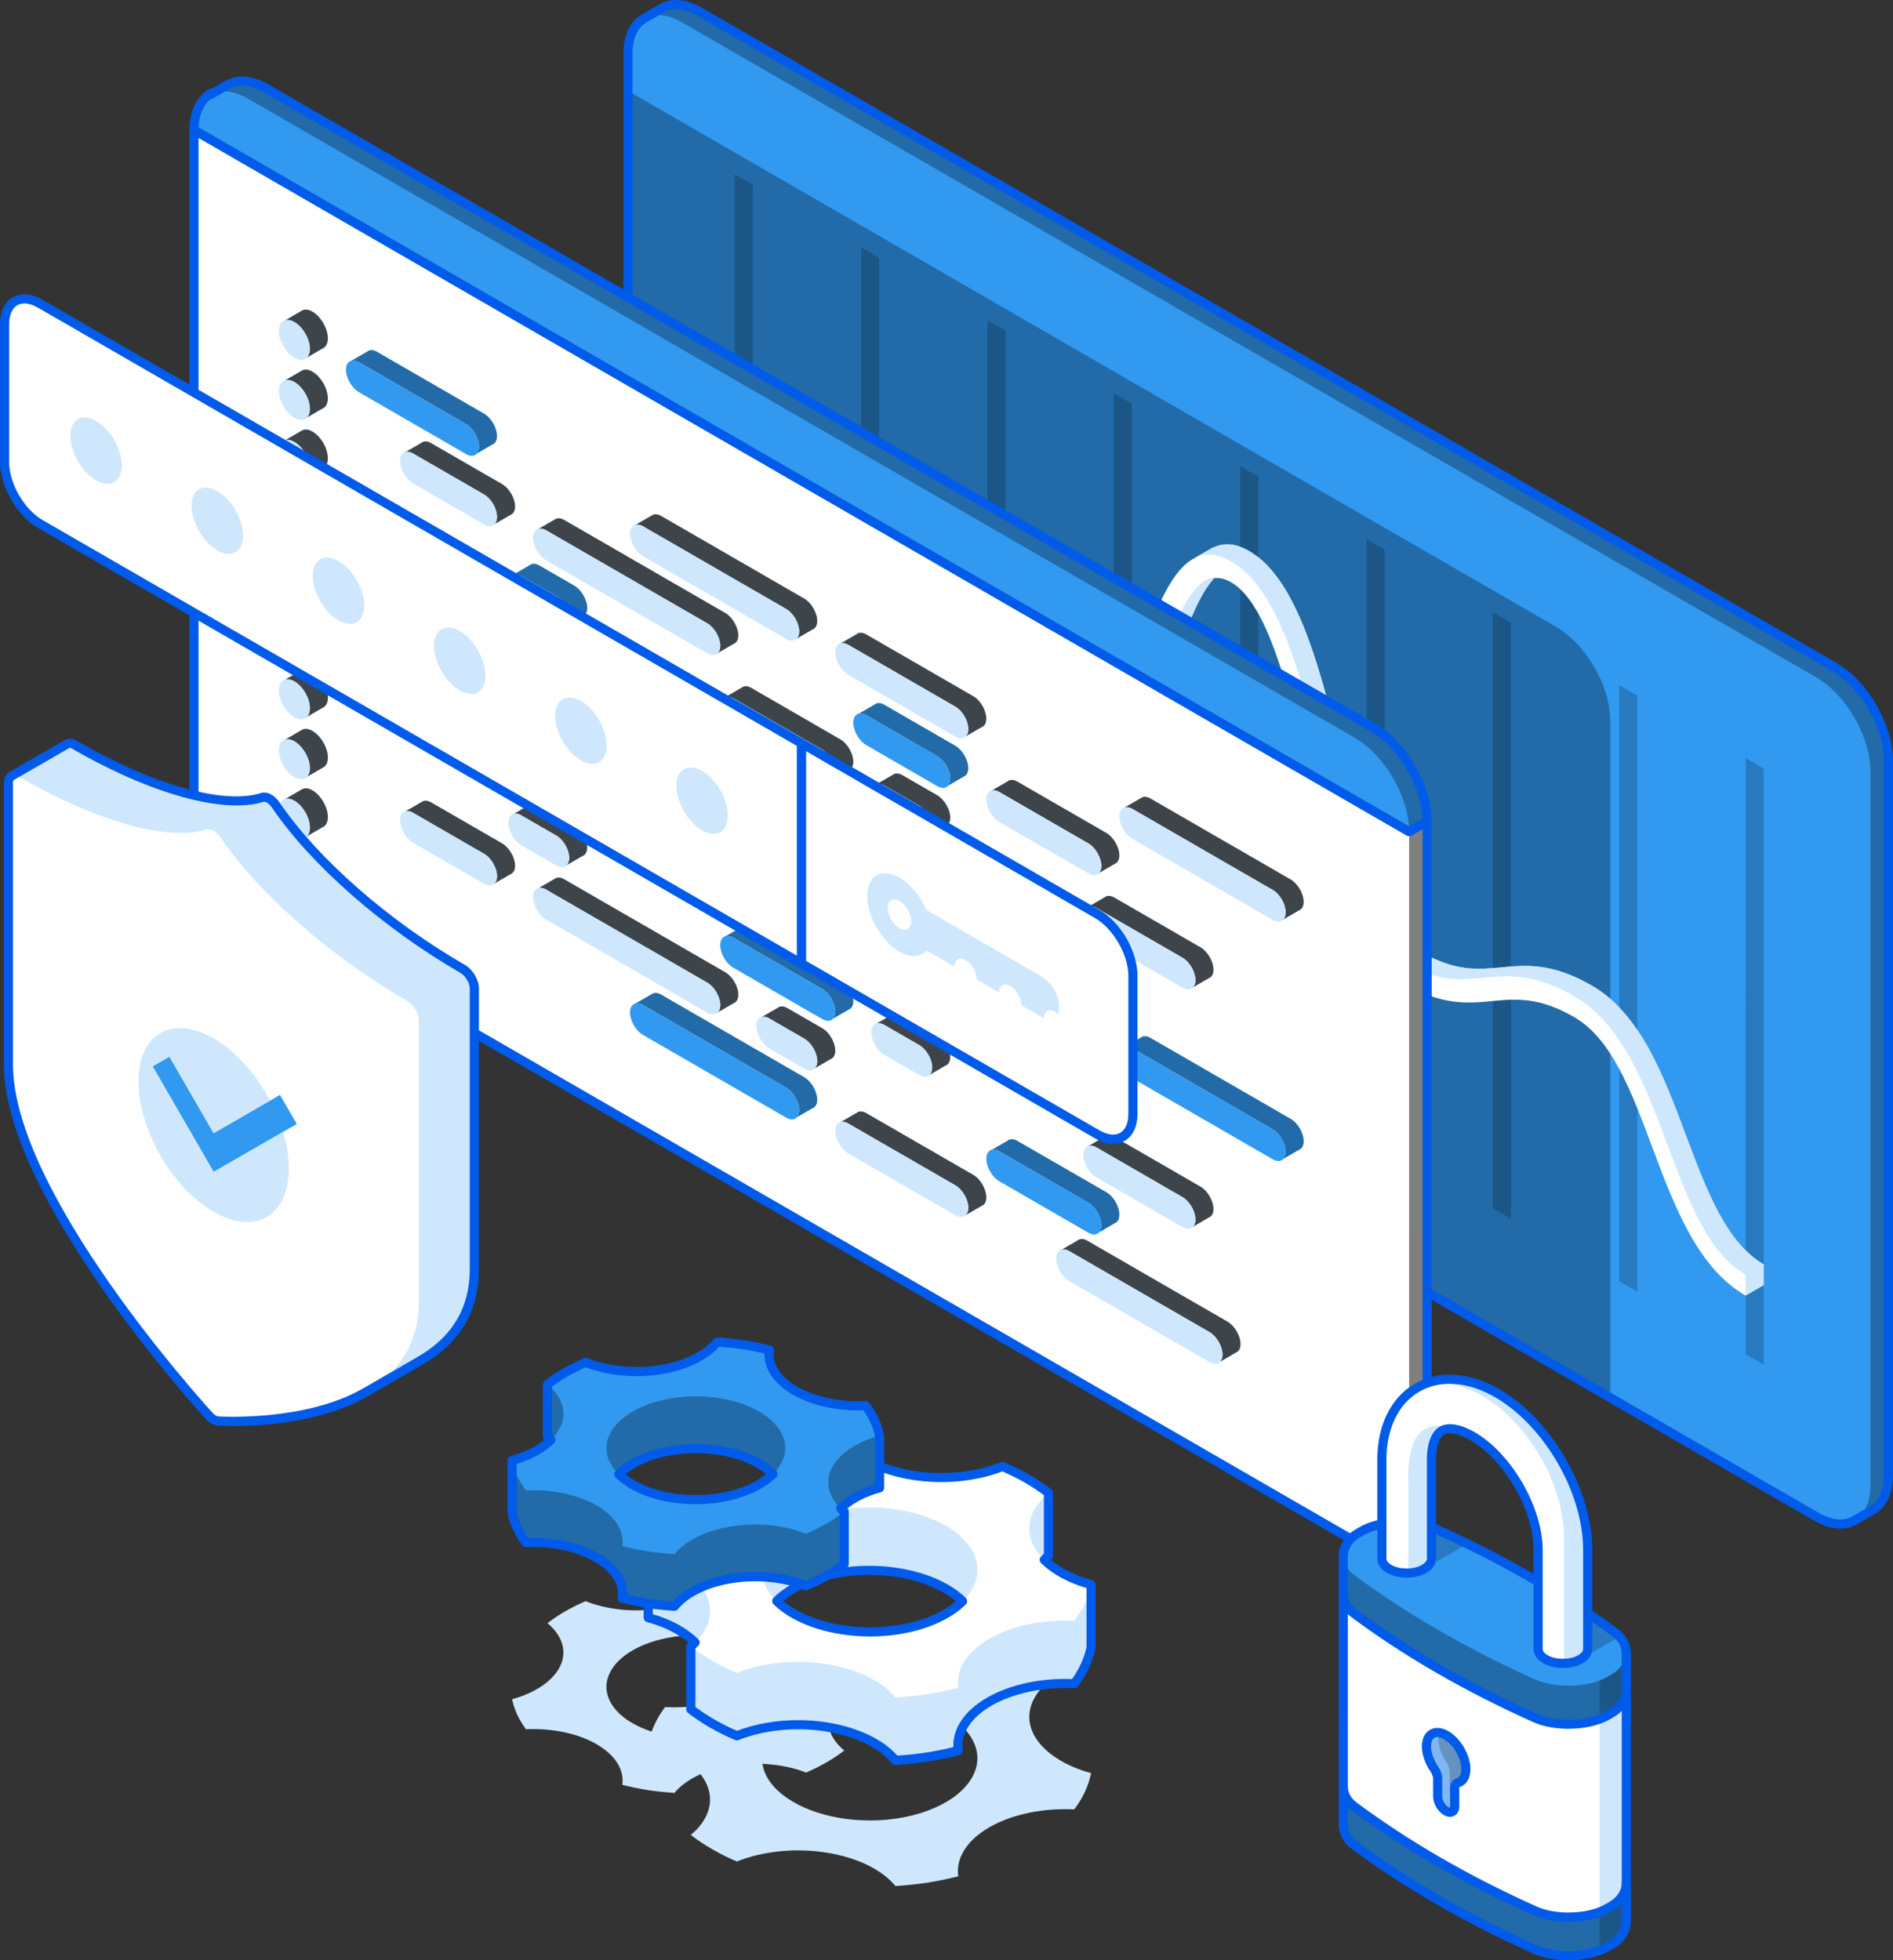 <?xml version="1.0" encoding="UTF-8"?><svg xmlns="http://www.w3.org/2000/svg" viewBox="0 0 1248.9 1293.03"><rect x="0" y="0" width="1248.9" height="1293.03" fill="#333333" stroke="none"/><defs><style>.cls-1{opacity:.5;}.cls-1,.cls-2,.cls-3,.cls-4{mix-blend-mode:overlay;}.cls-2{opacity:.7;}.cls-3{opacity:.3;}.cls-4{opacity:.2;}.cls-5{fill:#005bea;}.cls-6{fill:#fff;}.cls-7{fill:#80b6f1;}.cls-8{fill:#3199f0;}.cls-9{fill:#cee7fd;}.cls-10{isolation:isolate;}</style></defs><g class="cls-10"><g id="Layer_2"><g><g><g><path class="cls-8" d="M1210.16,439.91L461.92,7.91c-9.82-5.68-18.73-6.21-25.18-2.54l-.05,.04-11.82,6.82c-6.51,3.7-10.55,11.71-10.57,23.13l.03,471.25c0,22.76,15.99,50.4,35.7,61.82l748.23,431.99c9.98,5.76,19,6.23,25.48,2.34l11.77-6.78-.02-.02c6.42-3.76,10.38-11.68,10.38-23V501.7c0-22.73-16-50.41-35.72-61.79Z"/><path class="cls-3" d="M1026.64,413.47L414.31,59.93l.02,446.68c0,22.76,15.99,50.4,35.7,61.82l612.32,353.52-.03-446.72c.03-22.74-15.97-50.38-35.69-61.76Z"/><path class="cls-3" d="M450.04,14.8l748.23,431.99c19.72,11.38,35.7,39.06,35.7,61.79v471.25c.02,13.67-5.83,22.28-14.69,24.67,1.49-.4,2.95-.82,4.22-1.59l12.02-6.93-.02-.02c6.42-3.76,10.38-11.68,10.38-23V501.7c0-22.73-16-50.41-35.72-61.79L461.92,7.91c-9.82-5.68-18.73-6.21-25.18-2.54h0l-.05,.04h0l-11.89,6.86c6.44-3.71,15.38-3.17,25.23,2.53Z"/><path class="cls-5" d="M1214.21,1008.33c-5.41,0-11.35-1.77-17.45-5.3L448.53,571.04c-20.52-11.89-37.21-40.79-37.21-64.43l-.03-471.25c.01-12.18,4.31-21.33,12.09-25.76l11.72-6.76c.05-.03,.1-.07,.14-.09,7.72-4.4,17.74-3.49,28.18,2.55l748.24,431.99c20.53,11.85,37.23,40.74,37.23,64.4v471.26c0,11.81-4.07,20.79-11.47,25.36-.12,.1-.26,.2-.4,.28l-11.77,6.78c-3.29,1.97-7.02,2.96-11.05,2.96ZM438.32,7.95s-.09,.05-.12,.07l-11.82,6.82c-5.83,3.32-9.05,10.6-9.06,20.52l.03,471.25c0,21.72,15.34,48.28,34.19,59.21l748.23,431.99c8.66,5,16.62,5.84,22.42,2.37l11.44-6.58c.11-.08,.22-.16,.34-.23,5.73-3.36,8.89-10.6,8.89-20.4V501.7c0-21.74-15.35-48.29-34.21-59.17h0L460.41,10.53c-8.47-4.9-16.31-5.82-22.09-2.58Z"/><path class="cls-6" d="M1112.16,748.64c-14.73-39.35-29.97-80.04-61.79-98.4-26.38-15.24-43.42-13.66-59.85-12.13-15.64,1.48-30.42,2.88-53.32-10.33-23.97-13.83-37.67-69.95-50.92-124.19-14.54-59.65-29.63-121.32-62.19-140.14-9.18-5.31-16.94-5.47-23.7-2.2l-.08-.16-1.96,1.12c-.11,.06-.23,.14-.32,.2l-10.87,6.27c-16.55,9.24-27,39.94-37.2,69.95-7.93,23.33-16.05,47.05-26.44,59.42,.8-.95,1.59-1.92,2.36-3-1.01,1.43-2.05,2.71-3.12,3.91,.04-.04,.07-.06,.09-.09-.18,.21-.35,.46-.54,.66,.15-.17,.3-.39,.45-.57-.23,.27-.48,.48-.72,.74,.05,0,.09,0,.13,0-.46,.5-.94,.87-1.41,1.31,.44-.41,.86-.86,1.28-1.31-3.46,.42-7.1-.25-11.08-2.55-25.56-14.74-38.47-39.38-52.07-65.41-14.1-26.93-30.05-57.47-61.07-75.37-11.59-6.71-20.99-6.79-28.94-2.82l-.05-.08-13.07,7.54h.03s.03-.01,.03-.01c-13.45,7.54-22.76,26.98-31.89,46.07-1.25,2.62-2.5,5.22-3.75,7.78-.52,1.07-1.04,2.14-1.57,3.2-.19,.37-.38,.73-.56,1.1-.76,1.52-1.53,3.02-2.3,4.49-.04,.08-.08,.15-.12,.22-4.6,8.72-9.39,16.4-14.79,21.64-4.77,.97-10.09,.03-16.1-3.43l-11.89,6.87-.03,13.72c12.26,7.08,22.05,6.84,30.28,2.15l11.46-6.61c.08-.02,.13-.08,.22-.11l.43-.27v-.03c13.29-7.7,22.52-26.94,31.57-45.87,7.25-15.23,14.32-29.91,22.95-38.36-.44,.09-.88,.2-1.31,.32,.46-.13,.91-.3,1.38-.4-.02,.02-.05,.05-.07,.08,.16-.03,.32-.09,.48-.12,.03,0,.07,0,.11-.01,.66-.11,1.34-.15,2.01-.19-.14,0-.28,.01-.42,.03,.53-.04,1.04-.13,1.58-.13-.39,0-.77,.08-1.16,.11,.47-.03,.93-.09,1.41-.08,.1,0,.2,.03,.3,.03,1.1,.04,2.22,.13,3.38,.38-.56-.12-1.1-.13-1.65-.2,3.17,.39,6.52,1.48,10.16,3.58,25.57,14.76,38.43,39.38,52.07,65.41,14.06,26.98,30.07,57.49,61.07,75.37,10.21,5.91,18.71,5.6,26.01,1.07l11.45-6.63h-.02c16.21-9.63,26.57-39.97,36.66-69.62,8.24-24.27,16.67-49.02,27.64-60.9-8.88,1.27-16.22,10.62-22.73,23.89,9.09-18.62,19.75-29.8,34.12-21.5,23.97,13.84,37.63,69.92,50.89,124.19,14.55,59.61,29.61,121.32,62.2,140.13,26.1,15.09,42.98,13.5,59.33,11.95,15.78-1.48,30.67-2.84,53.86,10.55,24.78,14.28,37.69,48.77,51.38,85.28,14.73,39.38,29.97,80.07,61.78,98.45l11.93-6.87v-13.72c-24.79-14.3-37.71-48.82-51.41-85.35Z"/><path class="cls-9" d="M725.02,518.82c16-9.9,26.22-40.02,36.24-69.42,12.04-35.39,24.48-71.74,44.64-67.71-1.7-.3-3.37-.44-4.97-.19-11.03,11.84-19.49,36.69-27.76,61.04-10.1,29.66-20.46,59.99-36.66,69.62h.02l-11.51,6.66Zm-190.17-100.04c-9.12,19.09-18.44,38.57-31.91,46.11h0l11.62-6.7c.08-.02,.13-.08,.22-.11l.43-.27v-.03c13.29-7.7,22.52-26.94,31.57-45.87,7.27-15.27,14.36-30.01,23.03-38.44,2.41-.48,4.94-.48,7.62,.09-19.06-3.95-30.52,19.99-42.57,45.22Zm-50.11,23.27l-11.89,6.87c24.34,14.06,37.33-13.13,51.07-41.87-7.27,15.24-14.39,30-23.08,38.43-4.77,.97-10.09,.03-16.1-3.43Zm71.05-81.06c8.18-4.61,17.93-4.82,30.14,2.23,31,17.91,46.97,48.45,61.04,75.37,13.64,26.04,26.52,50.68,52.07,65.42,10.71,6.17,19.36,1.53,26.85-8.96-1.21,1.69-2.42,3.28-3.7,4.64-3.49,.45-7.19-.21-11.22-2.55-25.56-14.74-38.47-39.38-52.07-65.41-14.1-26.93-30.05-57.47-61.07-75.37-11.59-6.71-20.99-6.79-28.94-2.82l-.05-.08-13.07,7.54h.03Zm256.4,9.32c32.56,18.81,47.64,80.5,62.19,140.13,13.27,54.24,26.92,110.37,50.92,124.19,22.88,13.21,37.65,11.81,53.33,10.33,16.42-1.53,33.43-3.12,59.84,12.14,31.78,18.36,47.05,59.05,61.79,98.39,13.7,36.53,26.6,71.05,51.41,85.36l-.03,13.71,11.93-6.87v-13.72c-24.79-14.3-37.71-48.82-51.41-85.35-14.73-39.35-29.97-80.04-61.79-98.4-26.38-15.24-43.42-13.66-59.85-12.13-15.64,1.48-30.42,2.88-53.32-10.33-23.97-13.83-37.67-69.95-50.92-124.19-14.54-59.65-29.63-121.32-62.19-140.14-9.18-5.31-16.94-5.47-23.7-2.2l-.08-.16-1.96,1.12c-.11,.06-.23,.14-.32,.2l-11.57,6.68c7.24-4.35,15.65-4.59,25.74,1.23Z"/><path class="cls-4" d="M746.74,502.53v156.96l-11.89-6.87v-139.46l1.69-1h-.02c1.23-.75,2.36-1.79,3.52-2.74,.45-.38,.95-.67,1.37-1.07,1.58-1.45,3.08-3.14,4.56-4.97,.24-.32,.53-.54,.78-.86Zm71.45-113.51l.02,311.73,11.89,6.87V404.97c-3.65-6.55-7.62-11.89-11.91-15.94Zm166.73,271.25l.02,136.76,11.89,6.87v-144.45c-4.02,.12-7.94,.48-11.91,.82Zm-83.34-37.12l-.02,125.74,11.91,6.85v-116.78c-4.3-4.43-8.23-9.8-11.89-15.81Zm-416.83-155.92v40.99l11.89,6.87v-47.66c-3.62,.91-7.62,.75-11.89-.2Zm86.35-93.89h.11c.75-.08,1.52-.21,2.3-.21-.82,0-1.6,.11-2.41,.21Zm497.21,331.78v140.03l11.89,6.87v-120.92c-3.73-9.23-7.62-18.01-11.89-25.98Zm-490.88-331.56c-2.2-.46-4.24-.46-6.22-.22-.3,.03-.6,.03-.89,.09h.03c-.14,.02-.25,.11-.38,.13-.27,.21-.51,.4-.78,.64-.38,.4-.72,.91-1.1,1.34v180.82l11.92,6.87v-188.9c-.88-.27-1.75-.62-2.58-.78Zm74.06,93.34v137.59l11.88,6.88v-126.42c-4.34-5.82-8.26-11.89-11.88-18.04Zm172.6-103.47c2.1,1.21,4.08,2.58,6.02,4.11h.02v-53.11l-11.91-6.87v53.09c1.88,.7,3.83,1.64,5.88,2.79Zm-77.35,84.61v-181.74l-11.89-6.87v219.46c4.21-9.21,8.1-19.87,11.89-30.84Zm-95.08-29.85c2.48,4.54,4.9,9.1,7.23,13.53,1.52,2.87,3,5.69,4.51,8.51V218.17l-11.92-6.87v206.53c.05,.13,.13,.23,.18,.37Zm-82.83-64.74l.05,.08c.11-.02,.21-.05,.32-.11,1.72-.81,3.49-1.44,5.34-1.85,.95-.24,1.94-.27,2.87-.36,.85-.11,1.67-.32,2.58-.32V170.03l-11.89-6.87-.03,190.69,.75-.4Zm-84.09,88.6c1.99,1.16,3.89,1.93,5.74,2.55,.3,.11,.62,.19,.94,.27,1.8,.51,3.54,.86,5.21,.91l.02-323.89-11.91-6.88V442.06Zm416.92,120.17c1.1,3.67,2.28,7.08,3.44,10.59,.77,2.36,1.52,4.8,2.3,7.06,1.47,4.16,3.05,7.97,4.61,11.76,.48,1.18,.97,2.49,1.45,3.65v-232.71l-11.89-6.87v206.21c.04,.11,.06,.22,.08,.3Zm172.07,108.65c1.79,2.15,3.51,4.41,5.18,6.73,.4,.57,.84,1.05,1.24,1.64,.02,.03,.05,.05,.07,.11v-220.52l-11.91-6.87v212.79c1.85,1.96,3.7,3.97,5.43,6.12Zm82.98,158.19c2.21,1.78,4.44,3.49,6.86,4.91V506.98l-11.89-6.89-.03,324.39c1.64,1.61,3.34,3.14,5.07,4.58Zm-5.04,64.22l11.89,6.88v-52.47l-11.89,6.87v38.71Zm-161.16-255.19c2.1-.18,4.19-.38,6.31-.53v-226.87l-11.89-6.86-.02,234.77c1.89-.15,3.75-.29,5.6-.51Z"/></g><g><path class="cls-6" d="M941.54,541.66l-11.89,6.87L127.97,85.69v447.7c0,22.74,15.99,50.41,35.7,61.79l730.29,421.58c9.87,5.71,18.81,6.26,25.27,2.52l11.84-6.84s.04-.02,.04-.02l.15-.09v-.03c6.37-3.76,10.29-11.69,10.31-22.96l-.02-447.69Zm-21.27,476.9c5.8-3.97,9.38-11.63,9.38-22.34,0,10.73-3.56,18.38-9.38,22.34Z"/><path class="cls-1" d="M919.21,1019.29l11.86-6.85s.04-.02,.04-.02l.15-.09v-.03c6.37-3.76,10.29-11.69,10.31-22.96l-.02-447.69-11.89,6.87v447.69c0,11.38-3.98,19.36-10.44,23.07Z"/><path class="cls-5" d="M909.93,1024.7c-5.43,0-11.38-1.79-17.49-5.33L162.16,597.8c-20.52-11.85-37.21-40.74-37.21-64.4V85.69c0-1.08,.58-2.08,1.51-2.62,.93-.54,2.09-.54,3.02,0l800.17,461.97,10.38-6c.94-.54,2.09-.54,3.02,0s1.51,1.54,1.51,2.62l.02,447.69c-.02,11.83-4.09,20.81-11.45,25.35-.13,.1-.27,.2-.41,.28h0c-.1,.06-.2,.12-.3,.17l-11.7,6.75c-3.23,1.87-6.88,2.8-10.8,2.8ZM130.99,90.92v442.47c0,21.74,15.34,48.28,34.19,59.17l730.29,421.58c8.58,4.96,16.48,5.86,22.24,2.52l11.73-6.77c.09-.07,.19-.13,.28-.19,5.67-3.35,8.8-10.58,8.83-20.37l-.02-442.45-7.36,4.25c-.94,.54-2.09,.54-3.02,0L130.99,90.92Z"/><path class="cls-8" d="M905.84,479.9L175.58,58.28c-10.3-5.96-19.54-6.16-26.06-1.85l-.08-.15-11.01,6.33c6.47-3.7-10.46,.35-10.46,23.09l801.68,462.84,11.89-6.87c.02-22.74-15.97-50.38-35.7-61.76Z"/><path class="cls-3" d="M163.69,65.13L893.95,486.75c19.72,11.41,35.7,39.05,35.7,61.78l11.89-6.87c.02-22.74-15.97-50.38-35.7-61.76L175.58,58.28c-10.3-5.96-19.54-6.16-26.06-1.85l-.08-.15-11.01,6.33h0c6.47-3.7,15.41-3.16,25.26,2.52Z"/><path class="cls-5" d="M929.65,551.55c-.52,0-1.04-.13-1.51-.4L126.46,88.31c-.93-.54-1.51-1.54-1.51-2.62,0-18.83,11.09-26.71,14.23-27.25,.18-.03,.36-.05,.53-.05l8.22-4.72c.27-.15,.55-.26,.84-.33,7.68-4.5,17.93-3.68,28.32,2.33L907.35,477.29h0c20.54,11.85,37.23,40.73,37.21,64.38,0,1.08-.58,2.07-1.51,2.61l-11.89,6.87c-.47,.27-.99,.41-1.51,.41ZM131.02,83.97l798.63,461.08,8.84-5.11c-.76-21.39-15.78-46.82-34.16-57.42h0S174.07,60.89,174.07,60.89c-8.88-5.14-17.01-5.83-22.89-1.95-.34,.22-.71,.37-1.1,.45l-9.92,5.7c-.08,.05-.16,.09-.23,.13-.41,.23-.85,.36-1.29,.39-2.62,2.23-7.17,7.62-7.62,18.35Zm810.52,457.69h0Z"/><path class="cls-8" d="M284.42,450.16l46.84,27.05c4.72,2.73,8.54,9.37,8.56,14.8,0,3.17-1.37,5.1-3.41,5.73-.43,.39-.91,.69-1.47,.87-.45,.38-.94,.67-1.5,.85-.43,.4-.91,.68-1.48,.86-.46,.39-.94,.69-1.47,.87-.46,.38-.94,.67-1.5,.85-.43,.4-.92,.67-1.48,.86-.46,.39-.94,.68-1.5,.87h0c1.12-1.03,1.93-2.58,1.9-4.88,0-5.42-3.81-12.08-8.56-14.79l-46.83-27.06c-1.99-1.14-3.71-1.25-5.15-.78h0c.43-.39,.91-.67,1.47-.86,.43-.4,.91-.67,1.5-.86,.43-.41,.91-.67,1.48-.87,.42-.39,.91-.67,1.47-.86,.45-.4,.91-.67,1.5-.86,.43-.41,.91-.67,1.47-.87,.43-.39,.92-.67,1.51-.86,1.55-1.42,3.92-1.66,6.66-.07Zm75.85-21.27l106.34,61.39c4.72,2.71,8.59,9.35,8.59,14.8-.03,2.3-.81,3.86-1.94,4.88h0c.56-.19,1.05-.48,1.5-.86,.56-.19,1.05-.46,1.48-.86,.56-.18,1.04-.45,1.5-.86,.57-.2,1.05-.48,1.48-.86,.56-.19,1.04-.48,1.47-.86,.56-.18,1.05-.46,1.5-.86,.56-.2,1.05-.45,1.48-.86,2.01-.65,3.41-2.55,3.41-5.73,0-5.45-3.84-12.1-8.59-14.8l-106.32-61.42c-2.76-1.57-5.1-1.34-6.68,.09-.54,.18-1.05,.45-1.47,.85-.57,.19-1.05,.47-1.48,.86-.56,.2-1.07,.47-1.5,.87-.56,.18-1.05,.45-1.47,.86-.59,.19-1.05,.47-1.5,.86-.56,.19-1.05,.47-1.48,.86-.56,.19-1.05,.45-1.51,.86h0c1.45-.45,3.22-.37,5.18,.8Zm211.27,42.84l46.83,27.06c4.73,2.74,8.56,9.37,8.56,14.82,0,2.28-.78,3.84-1.9,4.86,.56-.17,1.05-.46,1.48-.86,.56-.17,1.04-.46,1.47-.86,.56-.18,1.05-.45,1.5-.86,.56-.17,1.05-.46,1.47-.86,.57-.17,1.05-.46,1.48-.86,.59-.18,1.07-.45,1.5-.86,.57-.17,1.05-.45,1.47-.86,2.02-.64,3.41-2.55,3.41-5.72,0-5.45-3.83-12.07-8.56-14.82l-46.83-27.03c-2.74-1.61-5.07-1.34-6.66,.07-.57,.19-1.04,.47-1.48,.87-.56,.19-1.04,.46-1.5,.83-.56,.2-1.05,.49-1.47,.88-.57,.19-1.05,.47-1.51,.87-.56,.18-1.02,.46-1.48,.86-.56,.2-1.05,.46-1.47,.85-.57,.17-1.05,.47-1.5,.87h0c1.45-.48,3.2-.38,5.18,.75Zm-87.77,146.82l58.73,33.89c4.72,2.75,8.56,9.37,8.56,14.81,0,2.27-.78,3.84-1.9,4.86,.56-.18,1.05-.45,1.48-.86,.59-.17,1.05-.45,1.5-.84,.57-.19,1.05-.45,1.48-.86,.56-.18,1.04-.46,1.5-.86,.54-.19,1.05-.47,1.47-.88,.57-.18,1.05-.44,1.48-.85,.56-.19,1.04-.45,1.51-.86,2.01-.64,3.41-2.55,3.38-5.75,0-5.44-3.84-12.06-8.54-14.82l-58.75-33.87c-2.77-1.61-5.1-1.37-6.66,.05-.59,.19-1.04,.47-1.5,.86-.56,.18-1.05,.46-1.47,.86-.56,.19-1.05,.45-1.48,.86-.59,.19-1.08,.47-1.5,.86-.56,.18-1.05,.46-1.47,.86-.56,.2-1.05,.45-1.51,.86-.56,.19-1.05,.45-1.48,.86,1.45-.46,3.2-.37,5.18,.8Zm-139.84-238.67l23.03,13.28c4.73,2.74,8.56,9.37,8.56,14.82,0,2.29-.78,3.84-1.93,4.88,0-.02,.03-.01,.03-.01,.56-.19,1.05-.46,1.48-.87,.56-.18,1.05-.46,1.5-.86,.54-.18,1.02-.45,1.48-.85,.56-.19,1.04-.46,1.48-.86,.56-.2,1.04-.47,1.5-.87,.56-.18,1.05-.45,1.47-.84,.56-.21,1.05-.47,1.5-.86,2.01-.66,3.38-2.56,3.41-5.73-.03-5.45-3.84-12.08-8.59-14.82l-23.03-13.29c-2.76-1.59-5.1-1.36-6.65,.06-.59,.18-1.05,.47-1.5,.86-.56,.18-1.05,.47-1.48,.87-.56,.18-1.05,.45-1.48,.87-.59,.15-1.07,.46-1.5,.84-.56,.18-1.05,.47-1.47,.87-.56,.18-1.05,.45-1.5,.87-.56,.18-1.05,.46-1.48,.84,1.45-.47,3.2-.36,5.18,.79Zm-107.12-140.93l70.61,40.78c4.75,2.74,8.56,9.37,8.59,14.79,0,2.28-.81,3.83-1.91,4.86,.57-.18,1.02-.44,1.48-.85,.57-.18,1.05-.45,1.48-.87,.56-.17,1.05-.45,1.5-.84,.56-.19,1.05-.47,1.48-.86,.56-.2,1.05-.45,1.5-.88,.56-.17,1.02-.46,1.47-.86,.56-.17,1.05-.47,1.48-.84,2.04-.67,3.41-2.55,3.41-5.72,0-5.45-3.84-12.08-8.56-14.81l-70.62-40.8c-2.79-1.58-5.12-1.34-6.68,.08-.56,.19-1.04,.46-1.48,.86-.56,.19-1.05,.46-1.5,.86-.57,.19-1.05,.45-1.48,.86-.57,.18-1.05,.45-1.5,.85-.56,.19-1.05,.45-1.48,.86-.56,.19-1.04,.45-1.5,.86-.56,.19-1.05,.46-1.47,.85,1.45-.45,3.19-.34,5.18,.8Zm501.7,562.32c0-5.43-3.83-12.08-8.56-14.81l-58.76-33.91c-2.74-1.59-5.1-1.34-6.65,.08-.57,.18-1.05,.45-1.5,.86-.56,.18-1.05,.44-1.49,.87-.55,.17-1.04,.45-1.47,.86-.55,.17-1.05,.45-1.5,.85-.57,.18-1.05,.44-1.47,.87-.57,.17-1.05,.46-1.51,.86-.57,.17-1.01,.45-1.47,.86,1.45-.47,3.2-.37,5.18,.78l58.76,33.91c4.69,2.74,8.54,9.37,8.56,14.81,0,2.3-.8,3.84-1.94,4.86h0c.57-.16,1.05-.45,1.48-.86,.57-.16,1.07-.46,1.51-.84,.55-.18,1.04-.47,1.5-.87,.54-.16,1.05-.45,1.48-.86,.56-.16,1.05-.45,1.51-.85,.53-.17,1.01-.47,1.47-.85,.55-.18,1.05-.47,1.47-.88,2.02-.64,3.41-2.52,3.41-5.72Zm8.59-109.8l92.54,53.43c4.73,2.73,8.54,9.35,8.54,14.78,0,2.3-.78,3.86-1.91,4.9v-.02c.57-.17,1.05-.45,1.49-.84,.56-.19,1.04-.48,1.5-.86,.57-.19,1.05-.46,1.48-.87,.56-.17,1.05-.44,1.51-.84,.55-.19,1.04-.48,1.47-.86,.57-.19,1.05-.46,1.5-.87,.54-.17,1.05-.46,1.47-.84,2.02-.64,3.39-2.55,3.39-5.76,.02-5.43-3.81-12.06-8.53-14.77l-92.55-53.44c-2.76-1.59-5.12-1.35-6.69,.07-.55,.17-1.04,.46-1.48,.87-.59,.17-1.04,.45-1.5,.84-.57,.18-1.05,.45-1.48,.86-.57,.17-1.05,.44-1.51,.86-.57,.19-1.04,.47-1.48,.86-.57,.18-1.04,.47-1.5,.86-.56,.18-1.05,.44-1.49,.86,1.49-.47,3.2-.36,5.21,.8Zm-317.61-35.35c-.56,.19-1.05,.46-1.48,.86-.56,.18-1.05,.45-1.5,.86-.56,.2-1.05,.45-1.47,.86-.56,.17-1.05,.45-1.51,.86-.56,.18-1.05,.45-1.47,.86-.56,.18-1.05,.45-1.51,.86-.53,.18-1.05,.46-1.48,.87h0c1.45-.46,3.2-.38,5.19,.78l94.45,54.54c4.72,2.71,8.53,9.37,8.53,14.8,.03,2.3-.78,3.83-1.9,4.87h0c.56-.19,1.07-.46,1.5-.88,.57-.17,1.05-.45,1.48-.84,.57-.19,1.05-.46,1.5-.86,.56-.19,1.05-.46,1.48-.87,.56-.17,1.05-.46,1.5-.84,.56-.19,1.02-.45,1.47-.86,.56-.19,1.04-.46,1.48-.86,2.02-.67,3.41-2.57,3.41-5.72-.03-5.45-3.84-12.11-8.56-14.82l-94.45-54.54c-2.76-1.58-5.1-1.35-6.66,.08Z"/><path class="cls-3" d="M284.42,450.16l46.84,27.05c4.72,2.73,8.54,9.37,8.56,14.8,0,3.17-1.37,5.1-3.41,5.73-.43,.39-.91,.69-1.47,.87-.45,.38-.94,.67-1.5,.85-.43,.4-.91,.68-1.48,.86-.46,.39-.94,.69-1.47,.87-.46,.38-.94,.67-1.5,.85-.43,.4-.92,.67-1.48,.86-.46,.39-.94,.68-1.5,.87h0c1.12-1.03,1.93-2.58,1.9-4.88,0-5.42-3.81-12.08-8.56-14.79l-46.83-27.06c-1.99-1.14-3.71-1.25-5.15-.78h0c.43-.39,.91-.67,1.47-.86,.43-.4,.91-.67,1.5-.86,.43-.41,.91-.67,1.48-.87,.42-.39,.91-.67,1.47-.86,.45-.4,.91-.67,1.5-.86,.43-.41,.91-.67,1.47-.87,.43-.39,.92-.67,1.51-.86,1.55-1.42,3.92-1.66,6.66-.07Zm75.85-21.27l106.34,61.39c4.72,2.71,8.59,9.35,8.59,14.8-.03,2.3-.81,3.86-1.94,4.88h0c.56-.19,1.05-.48,1.5-.86,.56-.19,1.05-.46,1.48-.86,.56-.18,1.04-.45,1.5-.86,.57-.2,1.05-.48,1.48-.86,.56-.19,1.04-.48,1.47-.86,.56-.18,1.05-.46,1.5-.86,.56-.2,1.05-.45,1.48-.86,2.01-.65,3.41-2.55,3.41-5.73,0-5.45-3.84-12.1-8.59-14.8l-106.32-61.42c-2.76-1.57-5.1-1.34-6.68,.09-.54,.18-1.05,.45-1.47,.85-.57,.19-1.05,.47-1.48,.86-.56,.2-1.07,.47-1.5,.87-.56,.18-1.05,.45-1.47,.86-.59,.19-1.05,.47-1.5,.86-.56,.19-1.05,.47-1.48,.86-.56,.19-1.05,.45-1.51,.86h0c1.45-.45,3.22-.37,5.18,.8Zm211.27,42.84l46.83,27.06c4.73,2.74,8.56,9.37,8.56,14.82,0,2.28-.78,3.84-1.9,4.86,.56-.17,1.05-.46,1.48-.86,.56-.17,1.04-.46,1.47-.86,.56-.18,1.05-.45,1.5-.86,.56-.17,1.05-.46,1.47-.86,.57-.17,1.05-.46,1.48-.86,.59-.18,1.07-.45,1.5-.86,.57-.17,1.05-.45,1.47-.86,2.02-.64,3.41-2.55,3.41-5.72,0-5.45-3.83-12.07-8.56-14.82l-46.83-27.03c-2.74-1.61-5.07-1.34-6.66,.07-.57,.19-1.04,.47-1.48,.87-.56,.19-1.04,.46-1.5,.83-.56,.2-1.05,.49-1.47,.88-.57,.19-1.05,.47-1.51,.87-.56,.18-1.02,.46-1.48,.86-.56,.2-1.05,.46-1.47,.85-.57,.17-1.05,.47-1.5,.87h0c1.45-.48,3.2-.38,5.18,.75Zm-87.77,146.82l58.73,33.89c4.72,2.75,8.56,9.37,8.56,14.81,0,2.27-.78,3.84-1.9,4.86,.56-.18,1.05-.45,1.48-.86,.59-.17,1.05-.45,1.5-.84,.57-.19,1.05-.45,1.48-.86,.56-.18,1.04-.46,1.5-.86,.54-.19,1.05-.47,1.47-.88,.57-.18,1.05-.44,1.48-.85,.56-.19,1.04-.45,1.51-.86,2.01-.64,3.41-2.55,3.38-5.75,0-5.44-3.84-12.06-8.54-14.82l-58.75-33.87c-2.77-1.61-5.1-1.37-6.66,.05-.59,.19-1.04,.47-1.5,.86-.56,.18-1.05,.46-1.47,.86-.56,.19-1.05,.45-1.48,.86-.59,.19-1.08,.47-1.5,.86-.56,.18-1.05,.46-1.47,.86-.56,.2-1.05,.45-1.51,.86-.56,.19-1.05,.45-1.48,.86,1.45-.46,3.2-.37,5.18,.8Zm-139.84-238.67l23.03,13.28c4.73,2.74,8.56,9.37,8.56,14.82,0,2.29-.78,3.84-1.93,4.88,0-.02,.03-.01,.03-.01,.56-.19,1.05-.46,1.48-.87,.56-.18,1.05-.46,1.5-.86,.54-.18,1.02-.45,1.48-.85,.56-.19,1.04-.46,1.48-.86,.56-.2,1.04-.47,1.5-.87,.56-.18,1.05-.45,1.47-.84,.56-.21,1.05-.47,1.5-.86,2.01-.66,3.38-2.56,3.41-5.73-.03-5.45-3.84-12.08-8.59-14.82l-23.03-13.29c-2.76-1.59-5.1-1.36-6.65,.06-.59,.18-1.05,.47-1.5,.86-.56,.18-1.05,.47-1.48,.87-.56,.18-1.05,.45-1.48,.87-.59,.15-1.07,.46-1.5,.84-.56,.18-1.05,.47-1.47,.87-.56,.18-1.05,.45-1.5,.87-.56,.18-1.05,.46-1.48,.84,1.45-.47,3.2-.36,5.18,.79Zm-107.12-140.93l70.61,40.78c4.75,2.74,8.56,9.37,8.59,14.79,0,2.28-.81,3.83-1.91,4.86,.57-.18,1.02-.44,1.48-.85,.57-.18,1.05-.45,1.48-.87,.56-.17,1.05-.45,1.5-.84,.56-.19,1.05-.47,1.48-.86,.56-.2,1.05-.45,1.5-.88,.56-.17,1.02-.46,1.47-.86,.56-.17,1.05-.47,1.48-.84,2.04-.67,3.41-2.55,3.41-5.72,0-5.45-3.84-12.08-8.56-14.81l-70.62-40.8c-2.79-1.58-5.12-1.34-6.68,.08-.56,.19-1.04,.46-1.48,.86-.56,.19-1.05,.46-1.5,.86-.57,.19-1.05,.45-1.48,.86-.57,.18-1.05,.45-1.5,.85-.56,.19-1.05,.45-1.48,.86-.56,.19-1.04,.45-1.5,.86-.56,.19-1.05,.46-1.47,.85,1.45-.45,3.19-.34,5.18,.8Zm501.7,562.32c0-5.43-3.83-12.08-8.56-14.81l-58.76-33.91c-2.74-1.59-5.1-1.34-6.65,.08-.57,.18-1.05,.45-1.5,.86-.56,.18-1.05,.44-1.49,.87-.55,.17-1.04,.45-1.47,.86-.55,.17-1.05,.45-1.5,.85-.57,.18-1.05,.44-1.47,.87-.57,.17-1.05,.46-1.51,.86-.57,.17-1.01,.45-1.47,.86,1.45-.47,3.2-.37,5.18,.78l58.76,33.91c4.69,2.74,8.54,9.37,8.56,14.81,0,2.3-.8,3.84-1.94,4.86h0c.57-.16,1.05-.45,1.48-.86,.57-.16,1.07-.46,1.51-.84,.55-.18,1.04-.47,1.5-.87,.54-.16,1.05-.45,1.48-.86,.56-.16,1.05-.45,1.51-.85,.53-.17,1.01-.47,1.47-.85,.55-.18,1.05-.47,1.47-.88,2.02-.64,3.41-2.52,3.41-5.72Zm8.59-109.8l92.54,53.43c4.73,2.73,8.54,9.35,8.54,14.78,0,2.3-.78,3.86-1.91,4.9v-.02c.57-.17,1.05-.45,1.49-.84,.56-.19,1.04-.48,1.5-.86,.57-.19,1.05-.46,1.48-.87,.56-.17,1.05-.44,1.51-.84,.55-.19,1.04-.48,1.47-.86,.57-.19,1.05-.46,1.5-.87,.54-.17,1.05-.46,1.47-.84,2.02-.64,3.39-2.55,3.39-5.76,.02-5.43-3.81-12.06-8.53-14.77l-92.55-53.44c-2.76-1.59-5.12-1.35-6.69,.07-.55,.17-1.04,.46-1.48,.87-.59,.17-1.04,.45-1.5,.84-.57,.18-1.05,.45-1.48,.86-.57,.17-1.05,.44-1.51,.86-.57,.19-1.04,.47-1.48,.86-.57,.18-1.04,.47-1.5,.86-.56,.18-1.05,.44-1.49,.86,1.49-.47,3.2-.36,5.21,.8Zm-317.61-35.35c-.56,.19-1.05,.46-1.48,.86-.56,.18-1.05,.45-1.5,.86-.56,.2-1.05,.45-1.47,.86-.56,.17-1.05,.45-1.51,.86-.56,.18-1.05,.45-1.47,.86-.56,.18-1.05,.45-1.51,.86-.53,.18-1.05,.46-1.48,.87h0c1.45-.46,3.2-.38,5.19,.78l94.45,54.54c4.72,2.71,8.53,9.37,8.53,14.8,.03,2.3-.78,3.83-1.9,4.87h0c.56-.19,1.07-.46,1.5-.88,.57-.17,1.05-.45,1.48-.84,.57-.19,1.05-.46,1.5-.86,.56-.19,1.05-.46,1.48-.87,.56-.17,1.05-.46,1.5-.84,.56-.19,1.02-.45,1.47-.86,.56-.19,1.04-.46,1.48-.86,2.02-.67,3.41-2.57,3.41-5.72-.03-5.45-3.84-12.11-8.56-14.82l-94.45-54.54c-2.76-1.58-5.1-1.35-6.66,.08Z"/><path class="cls-8" d="M316.01,294.54c0,5.44-3.84,7.67-8.56,4.96l-70.62-40.78c-4.75-2.75-8.59-9.38-8.59-14.86h0c0-5.41,3.84-7.63,8.57-4.89l70.61,40.78c4.75,2.74,8.56,9.37,8.59,14.79h0Zm310.92,219.07c0,5.46-3.83,7.67-8.56,4.95l-46.83-27.04c-4.75-2.75-8.59-9.39-8.59-14.84h0c.03-5.42,3.87-7.65,8.59-4.94l46.83,27.06c4.73,2.74,8.56,9.37,8.56,14.82h0Zm-251.41-105.62c-.03,5.45-3.84,7.68-8.56,4.95l-23.03-13.3c-4.75-2.74-8.59-9.39-8.56-14.84h0c-.03-5.45,3.81-7.65,8.56-4.91l23.03,13.28c4.73,2.74,8.56,9.37,8.56,14.82h0Zm99.69,97.09c-.03,5.46-3.87,7.67-8.57,4.94l-106.34-61.38c-4.78-2.74-8.59-9.38-8.59-14.86h0c0-5.43,3.84-7.66,8.56-4.89l106.34,61.39c4.72,2.71,8.59,9.35,8.59,14.8h0Zm372.98,254.61c0,5.49-3.81,7.69-8.54,4.98l-92.56-53.44c-4.73-2.75-8.56-9.39-8.6-14.85h0c.03-5.44,3.87-7.64,8.62-4.89l92.54,53.43c4.73,2.73,8.54,9.35,8.54,14.78h0ZM327.9,498.88c0,5.48-3.84,7.68-8.56,4.97l-46.83-27.02c-4.73-2.77-8.56-9.4-8.56-14.85h0c0-5.45,3.84-7.67,8.56-4.94l46.83,27.06c4.75,2.71,8.56,9.37,8.56,14.79h0Zm199.34,233.39c0,5.46-3.81,7.66-8.56,4.95l-94.42-54.53c-4.75-2.74-8.62-9.37-8.59-14.83h0c.03-5.45,3.84-7.67,8.59-4.93l94.45,54.54c4.72,2.71,8.53,9.37,8.53,14.8h0Zm23.81-65.01c0,5.46-3.84,7.68-8.54,4.95l-58.75-33.91c-4.75-2.74-8.59-9.38-8.59-14.85h0c.03-5.43,3.84-7.65,8.59-4.88l58.73,33.89c4.72,2.75,8.56,9.37,8.56,14.81h0Zm175.57,140.9c-.02,5.47-3.87,7.67-8.56,4.96l-58.76-33.91c-4.74-2.74-8.56-9.37-8.59-14.85h0c.02-5.43,3.85-7.64,8.59-4.92l58.76,33.91c4.69,2.74,8.54,9.37,8.56,14.81h0Z"/><path class="cls-9" d="M566.36,628.89c.45-.4,.91-.67,1.47-.86,.46-.41,.94-.67,1.5-.87,.46-.4,.91-.67,1.48-.86,.46-.4,.94-.67,1.51-.85,.42-.41,.91-.67,1.47-.87,.45-.4,.94-.68,1.5-.86,.44-.4,.91-.67,1.48-.86,1.59-1.42,3.92-1.66,6.66-.07l46.83,27.04c4.73,2.71,8.56,9.35,8.59,14.81-.02,3.17-1.39,5.08-3.4,5.72-.46,.39-.92,.67-1.51,.86-.43,.41-.91,.67-1.47,.85-.46,.41-.94,.68-1.51,.87-.43,.39-.91,.67-1.47,.86-.42,.4-.91,.67-1.47,.86-.46,.39-.91,.67-1.5,.87-.44,.39-.92,.67-1.48,.86h0c1.13-1.02,1.9-2.58,1.9-4.87,0-5.44-3.83-12.08-8.56-14.8l-46.83-27.04c-1.99-1.16-3.73-1.25-5.18-.79Zm-200.85-127.98c-.57,.19-1.05,.46-1.47,.86-.57,.18-1.05,.47-1.48,.86-.59,.2-1.07,.47-1.5,.86-.56,.19-1.05,.46-1.47,.86-.59,.18-1.05,.47-1.5,.85-.56,.18-1.05,.47-1.48,.86-.56,.19-1.05,.46-1.51,.87h0c1.45-.46,3.22-.37,5.18,.79l106.37,61.38c4.7,2.72,8.57,9.38,8.57,14.81,0,2.3-.81,3.86-1.94,4.88h0c.56-.2,1.05-.46,1.5-.87,.56-.18,1.02-.45,1.48-.86,.56-.19,1.04-.46,1.5-.86,.57-.2,1.02-.46,1.48-.87,.56-.18,1.04-.45,1.47-.86,.56-.19,1.05-.46,1.5-.86,.56-.19,1.05-.46,1.48-.87,2.01-.64,3.41-2.55,3.41-5.73,0-5.43-3.84-12.09-8.56-14.8l-106.34-61.42c-2.76-1.58-5.1-1.34-6.68,.08Zm-149.18-40.64c0-6.55-4.59-14.46-10.25-17.74-3.22-1.83-5.96-1.62-7.84-.04-.54,.2-1.05,.48-1.48,.88-.56,.19-1.05,.47-1.5,.86-.53,.2-1.02,.48-1.47,.85-.56,.2-1.05,.48-1.48,.87-.56,.19-1.04,.46-1.5,.86-.57,.2-1.02,.47-1.48,.84-.56,.21-1.04,.47-1.47,.85,1.75-.61,3.89-.49,6.34,.92,5.66,3.26,10.25,11.18,10.25,17.74,0,2.79-.96,4.72-2.39,5.93,.56-.22,1.04-.48,1.48-.86,.56-.2,1.05-.47,1.47-.86,.56-.2,1.05-.48,1.5-.86,.57-.19,1.05-.48,1.48-.86,.56-.18,1.04-.47,1.5-.86,.57-.2,1.05-.48,1.47-.86,.56-.21,1.05-.49,1.5-.87,2.31-.83,3.87-3.09,3.87-6.79Zm0-39.54c0-6.52-4.56-14.47-10.25-17.71-3.22-1.89-5.96-1.66-7.84-.06-.54,.19-1.02,.49-1.48,.86-.56,.19-1.05,.47-1.47,.86-.56,.2-1.05,.48-1.5,.86-.56,.19-1.05,.49-1.48,.86-.56,.19-1.04,.48-1.5,.86-.54,.2-1.02,.47-1.5,.86-.54,.19-1.02,.48-1.48,.86h0c1.77-.63,3.92-.53,6.36,.91,5.66,3.24,10.25,11.2,10.25,17.71,0,2.81-.96,4.73-2.39,5.93,.56-.2,1.02-.47,1.48-.86,.56-.21,1.05-.49,1.5-.87,.53-.21,1.02-.48,1.47-.86,.57-.2,1.05-.48,1.48-.85,.56-.2,1.04-.49,1.47-.87,.56-.21,1.05-.48,1.5-.86,.56-.2,1.05-.48,1.48-.86,2.31-.84,3.89-3.1,3.89-6.8Zm97.75,36.61v-.02c.56-.2,1.05-.45,1.5-.86,.57-.16,1.05-.46,1.48-.84,.56-.18,1.05-.47,1.5-.88,.56-.19,1.05-.45,1.48-.86,.56-.17,1.05-.46,1.5-.84,.53-.17,1.05-.46,1.47-.87,.56-.18,1.05-.46,1.48-.86,2.04-.65,3.41-2.56,3.41-5.72,0-5.45-3.84-12.08-8.56-14.82l-70.62-40.79c-2.76-1.58-5.1-1.35-6.68,.08-.56,.17-1.04,.46-1.48,.87-.56,.15-1.05,.44-1.5,.83-.57,.2-1.05,.47-1.48,.88-.57,.17-1.05,.46-1.5,.87-.54,.15-1.05,.45-1.48,.84-.56,.18-1.04,.44-1.5,.86-.53,.18-1.02,.46-1.47,.85,1.47-.46,3.19-.35,5.18,.79l70.64,40.8c4.72,2.73,8.56,9.36,8.56,14.78-.03,2.31-.81,3.88-1.93,4.91Zm-97.75,42.47c0-6.52-4.56-14.45-10.25-17.72-3.22-1.88-5.96-1.62-7.84-.05-.56,.21-1.02,.5-1.48,.86-.56,.22-1.05,.49-1.47,.87-.59,.21-1.05,.47-1.5,.85-.56,.21-1.05,.5-1.48,.86-.56,.22-1.04,.49-1.5,.87-.57,.2-1.02,.47-1.5,.85-.54,.21-1.02,.5-1.48,.86v.03c1.77-.64,3.92-.54,6.36,.89,5.66,3.26,10.25,11.19,10.25,17.73-.03,2.82-.96,4.71-2.39,5.95,.56-.22,1.02-.48,1.48-.88,.56-.19,1.02-.46,1.5-.84,.53-.22,1.02-.5,1.47-.87,.54-.2,1.05-.47,1.48-.87,.56-.2,1.04-.46,1.47-.86,.56-.2,1.05-.48,1.5-.84,.54-.21,1.05-.48,1.48-.87,2.31-.83,3.89-3.08,3.89-6.81Zm0-118.63c0-6.53-4.56-14.48-10.23-17.74-3.22-1.86-5.98-1.63-7.86-.04-.56,.21-1.05,.48-1.48,.87-.56,.2-1.05,.47-1.5,.86-.53,.21-1.02,.47-1.47,.85-.56,.21-1.05,.48-1.5,.87-.54,.2-1.02,.47-1.47,.86-.57,.2-1.02,.47-1.48,.85-.56,.21-1.04,.48-1.5,.87v-.02c1.77-.61,3.92-.51,6.36,.9,5.66,3.26,10.25,11.2,10.23,17.74,.03,2.82-.97,4.73-2.36,5.94h0c.54-.21,1.04-.48,1.48-.88,.56-.2,1.05-.46,1.47-.86,.56-.19,1.05-.47,1.5-.84,.54-.22,1.05-.48,1.48-.88,.56-.2,1.04-.46,1.5-.87,.54-.17,1.05-.46,1.47-.83,.56-.21,1.05-.48,1.5-.87,2.31-.83,3.87-3.09,3.87-6.79Zm0,157.84c0-6.55-4.56-14.46-10.25-17.74-3.22-1.85-5.96-1.61-7.84-.03-.56,.2-1.05,.49-1.48,.87-.56,.2-1.05,.48-1.5,.86-.53,.2-1.04,.48-1.47,.86-.56,.19-1.05,.49-1.48,.86-.56,.2-1.04,.49-1.5,.87-.57,.2-1.05,.48-1.48,.86-.56,.19-1.04,.47-1.5,.84v.02c1.77-.64,3.89-.51,6.34,.89,5.72,3.27,10.28,11.19,10.28,17.74,0,2.82-1,4.72-2.42,5.93h0c.56-.22,1.05-.49,1.5-.86,.56-.2,1.05-.48,1.47-.86,.56-.21,1.05-.48,1.5-.86,.54-.22,1.02-.48,1.48-.86,.56-.2,1.04-.48,1.5-.86,.54-.21,1.02-.48,1.47-.86,.56-.22,1.05-.48,1.48-.86,2.34-.83,3.89-3.08,3.89-6.79Zm334.73,154.03c0-5.44-3.81-12.07-8.56-14.82l-23.03-13.29c-2.77-1.6-5.1-1.33-6.66,.06-.59,.19-1.07,.47-1.5,.88-.56,.17-1.05,.44-1.47,.86-.56,.17-1.05,.45-1.5,.83-.56,.19-1.05,.47-1.48,.88-.56,.17-1.05,.44-1.5,.86-.56,.18-1.04,.46-1.47,.83-.57,.19-1.05,.47-1.5,.88,1.47-.47,3.22-.37,5.21,.79l23,13.29c4.75,2.74,8.56,9.37,8.59,14.8,0,2.29-.8,3.84-1.9,4.87h0c.56-.15,1.02-.44,1.48-.84,.56-.18,1.04-.47,1.48-.87,.56-.18,1.04-.46,1.5-.87,.57-.16,1.05-.45,1.47-.84,.57-.18,1.05-.45,1.51-.87,.56-.18,1.02-.46,1.48-.87,.56-.15,1.05-.45,1.5-.86,1.98-.64,3.38-2.54,3.38-5.72Zm62.05,15.99c.57-.17,1.05-.47,1.48-.84,.56-.2,1.04-.49,1.5-.88,.57-.17,1.04-.47,1.47-.86,.56-.17,1.07-.47,1.5-.84,.56-.2,1.05-.49,1.48-.88,.57-.18,1.04-.47,1.47-.86,.57-.17,1.08-.47,1.51-.84,2.02-.67,3.38-2.55,3.38-5.75,.02-5.45-3.81-12.07-8.54-14.79l-23.03-13.31c-2.77-1.58-5.1-1.35-6.68,.08-.56,.19-1.04,.46-1.48,.86-.57,.19-1.04,.46-1.47,.86-.57,.19-1.05,.45-1.5,.86-.57,.17-1.05,.46-1.48,.86-.56,.19-1.05,.46-1.51,.86-.57,.18-1.04,.45-1.47,.86-.57,.18-1.05,.45-1.48,.86,1.45-.45,3.2-.38,5.18,.78l23.03,13.31c4.72,2.72,8.56,9.35,8.54,14.79,0,2.29-.78,3.83-1.91,4.87Zm-273.29-137.95c0-5.43-3.84-12.07-8.56-14.81l-46.86-27.03c-2.74-1.6-5.08-1.33-6.66,.06-.56,.18-1.05,.47-1.48,.87-.56,.19-1.04,.46-1.5,.85-.56,.19-1.05,.48-1.47,.86-.56,.18-1.05,.47-1.51,.87-.56,.19-1.02,.46-1.47,.85-.56,.2-1.05,.48-1.48,.86-.56,.18-1.07,.47-1.5,.87h0c1.45-.46,3.2-.36,5.18,.8l46.86,27.03c4.7,2.71,8.56,9.4,8.54,14.82,.02,2.28-.75,3.83-1.9,4.85,.59-.19,1.04-.46,1.5-.86,.56-.17,1.05-.46,1.48-.87,.56-.16,1.04-.45,1.5-.86,.56-.19,1.04-.46,1.47-.86,.56-.17,1.05-.46,1.48-.86,.56-.16,1.05-.45,1.5-.86,.56-.19,1.04-.46,1.47-.86,2.04-.64,3.41-2.55,3.41-5.72Zm147.27,85.04c0-5.45-3.86-12.08-8.56-14.8l-106.34-61.4c-2.76-1.6-5.1-1.34-6.66,.08-.56,.16-1.04,.45-1.5,.85-.57,.17-1.05,.45-1.48,.86-.56,.18-1.04,.46-1.5,.86-.56,.2-1.05,.47-1.47,.87-.56,.17-1.05,.45-1.5,.85-.56,.18-1.05,.45-1.48,.86-.56,.2-1.05,.46-1.47,.87h0c1.42-.48,3.17-.37,5.18,.77l106.34,61.39c4.7,2.74,8.53,9.37,8.57,14.8-.03,2.3-.78,3.86-1.94,4.87h0c.56-.16,1.05-.45,1.5-.85,.56-.19,1.02-.46,1.48-.86,.56-.18,1.04-.46,1.5-.85,.57-.19,1.02-.46,1.48-.87,.56-.19,1.04-.46,1.47-.85,.56-.18,1.05-.46,1.5-.84,.56-.18,1.05-.47,1.48-.88,2.01-.63,3.41-2.55,3.41-5.71Zm-99.69-97.08c.03-5.48-3.81-12.1-8.56-14.81l-23.03-13.31c-2.74-1.59-5.1-1.34-6.65,.08-.59,.18-1.05,.45-1.5,.86-.56,.18-1.02,.45-1.48,.86-.56,.2-1.05,.46-1.48,.87-.59,.18-1.07,.45-1.5,.86-.56,.18-1.05,.45-1.47,.86-.56,.19-1.05,.46-1.5,.87-.56,.18-1.02,.45-1.48,.85,1.45-.46,3.2-.35,5.18,.81l23.03,13.28c4.73,2.72,8.56,9.35,8.56,14.79-.03,2.3-.8,3.86-1.91,4.88,.56-.18,1.05-.46,1.48-.87,.56-.17,1.05-.44,1.48-.86,.56-.18,1.04-.45,1.47-.87,.59-.17,1.07-.47,1.5-.84,.56-.18,1.04-.45,1.5-.87,.56-.18,1.05-.45,1.47-.87,.56-.17,1.05-.47,1.48-.84,2.04-.67,3.41-2.55,3.41-5.72Zm271.9,42.48l58.73,33.9c4.72,2.71,8.56,9.37,8.59,14.8-.02,2.27-.8,3.84-1.94,4.87,.59-.18,1.05-.46,1.51-.85,.55-.18,1.04-.46,1.47-.88,.55-.17,1.04-.44,1.48-.84,.59-.17,1.07-.46,1.5-.84,.56-.2,1.05-.45,1.47-.88,.59-.17,1.05-.46,1.51-.88,.55-.15,1.05-.44,1.47-.84,2.02-.66,3.41-2.55,3.41-5.71,0-5.46-3.83-12.09-8.56-14.82l-58.72-33.93c-2.77-1.59-5.13-1.34-6.69,.08-.57,.18-1.05,.46-1.47,.87-.57,.17-1.05,.45-1.51,.86-.55,.16-1.04,.46-1.49,.86-.53,.18-1.03,.46-1.48,.87-.57,.17-1.05,.45-1.47,.86-.57,.16-1.05,.46-1.51,.86-.57,.19-1.01,.46-1.47,.86h0c1.45-.45,3.2-.34,5.18,.8Zm-94.45-25.07c-.56,.18-1.04,.46-1.48,.85-.56,.2-1.05,.46-1.5,.86-.56,.17-1.02,.47-1.47,.86-.56,.18-1.05,.46-1.48,.86-.59,.21-1.04,.47-1.5,.87-.57,.18-1.05,.46-1.48,.86-.59,.18-1.05,.45-1.5,.86v.02c1.47-.48,3.22-.37,5.21,.76l70.61,40.79c4.73,2.73,8.56,9.37,8.56,14.8,0,2.3-.78,3.83-1.9,4.87,.56-.19,1.04-.46,1.47-.86,.56-.16,1.07-.46,1.5-.86,.56-.19,1.05-.45,1.47-.86,.57-.16,1.05-.46,1.51-.86,.55-.17,1.04-.46,1.47-.86,.56-.19,1.05-.45,1.5-.86,.54-.16,1.05-.46,1.47-.86,2.02-.64,3.38-2.55,3.38-5.73,0-5.44-3.81-12.06-8.53-14.79l-70.65-40.78c-2.77-1.59-5.11-1.35-6.69,.07Zm-22.36-56.14l-23.03-13.28c-2.77-1.6-5.1-1.36-6.68,.06-.56,.19-1.05,.46-1.48,.86-.56,.2-1.05,.46-1.47,.87-.56,.17-1.05,.45-1.5,.86-.56,.19-1.05,.46-1.48,.86-.56,.2-1.05,.46-1.5,.87-.56,.18-1.04,.45-1.47,.86-.57,.17-1.05,.46-1.5,.86,1.47-.45,3.22-.37,5.21,.78l23.03,13.31c4.72,2.73,8.56,9.37,8.56,14.8,0,2.3-.78,3.87-1.9,4.88h0c.54-.18,1.04-.47,1.48-.86,.56-.19,1.04-.49,1.48-.86,.56-.19,1.07-.46,1.5-.87,.57-.18,1.05-.46,1.47-.86,.57-.19,1.05-.47,1.51-.86,.56-.18,1.05-.45,1.48-.86,.56-.19,1.05-.45,1.5-.86,1.98-.64,3.38-2.55,3.38-5.73,0-5.46-3.84-12.08-8.56-14.83Zm-113.03-22.01c-.57,.16-1.02,.45-1.47,.86-.57,.17-1.05,.45-1.48,.86-.56,.17-1.05,.44-1.5,.86-.53,.17-1.05,.45-1.48,.86-.56,.17-1.05,.45-1.5,.86-.53,.16-1.02,.45-1.47,.84-.56,.17-1.02,.47-1.48,.84,1.45-.45,3.2-.34,5.19,.81l94.45,54.53c4.7,2.72,8.53,9.35,8.53,14.79,0,2.29-.78,3.85-1.9,4.87h0c.56-.18,1.05-.47,1.5-.86,.54-.2,1.05-.45,1.48-.85,.57-.2,1.05-.47,1.48-.88,.56-.18,1.07-.45,1.5-.86,.56-.19,1.05-.47,1.47-.85,.56-.2,1.05-.47,1.5-.87,.56-.18,1.04-.45,1.48-.86,2.02-.64,3.41-2.55,3.38-5.73,.03-5.43-3.84-12.07-8.53-14.8l-94.45-54.52c-2.76-1.58-5.1-1.36-6.68,.08Zm159.19,13.07c-.56,.16-1.04,.46-1.48,.86-.57,.17-1.04,.46-1.5,.85-.57,.19-1.05,.45-1.48,.87-.57,.16-1.05,.46-1.51,.86-.53,.17-1.05,.46-1.48,.84-.57,.2-1.04,.46-1.47,.87-.59,.17-1.05,.45-1.5,.86,1.48-.47,3.19-.37,5.18,.79l23.03,13.29c4.72,2.74,8.59,9.37,8.56,14.8,0,2.29-.78,3.84-1.91,4.87,.57-.17,1.05-.45,1.48-.86,.56-.19,1.04-.46,1.5-.86,.57-.17,1.04-.46,1.47-.87,.56-.16,1.04-.45,1.5-.86,.56-.19,1.05-.46,1.48-.86,.57-.16,1.04-.46,1.47-.86,.57-.17,1.05-.45,1.51-.86,2.02-.64,3.41-2.54,3.41-5.74,0-5.43-3.83-12.05-8.56-14.8l-23.05-13.28c-2.74-1.59-5.07-1.36-6.66,.08Zm70.64,11.05l58.76,33.91c4.69,2.73,8.54,9.37,8.56,14.82,0,2.28-.8,3.83-1.94,4.85h0c.57-.16,1.05-.46,1.51-.86,.53-.16,1.04-.46,1.47-.86,.55-.18,1.04-.46,1.5-.87,.54-.16,1.05-.46,1.48-.86,.56-.16,1.05-.46,1.51-.84,.53-.18,1.01-.47,1.47-.87,.55-.17,1.05-.47,1.47-.87,2.02-.63,3.41-2.53,3.41-5.72,0-5.43-3.83-12.07-8.56-14.82l-58.76-33.91c-2.74-1.57-5.1-1.34-6.65,.09-.57,.17-1.05,.45-1.5,.85-.56,.17-1.05,.44-1.49,.86-.55,.18-1.04,.46-1.47,.87-.55,.18-1.05,.45-1.5,.86-.57,.17-1.05,.44-1.47,.85-.57,.18-1.05,.47-1.51,.86-.57,.2-1.01,.46-1.47,.85,1.45-.45,3.2-.35,5.18,.8Zm-99.65-97.09l70.64,40.79c4.7,2.7,8.54,9.34,8.54,14.77,0,2.3-.78,3.86-1.9,4.9,.56-.19,1.04-.46,1.47-.87,.56-.17,1.07-.47,1.5-.85,.56-.18,1.05-.45,1.47-.85,.6-.19,1.05-.46,1.51-.87,.55-.17,1.04-.46,1.47-.88,.56-.16,1.05-.44,1.5-.83,.57-.19,1.05-.45,1.47-.87,2.02-.63,3.38-2.55,3.41-5.73-.02-5.46-3.83-12.08-8.55-14.8l-70.65-40.77c-2.77-1.6-5.11-1.36-6.69,.06-.56,.18-1.04,.46-1.48,.87-.56,.18-1.05,.47-1.47,.85-.57,.19-1.05,.46-1.5,.86-.56,.2-1.05,.46-1.48,.87-.56,.17-1.04,.45-1.5,.87-.57,.18-1.05,.45-1.48,.84-.56,.2-1.05,.46-1.48,.87,1.45-.46,3.2-.35,5.19,.79Zm232.38,199.52l-56.85-32.83c-2.77-1.59-5.11-1.35-6.69,.07-.55,.17-1.05,.47-1.48,.86-.57,.18-1.05,.47-1.47,.87-.57,.18-1.07,.44-1.51,.85-.55,.17-1.04,.47-1.47,.86-.56,.17-1.08,.47-1.5,.86-.57,.2-1.05,.45-1.47,.88-.59,.15-1.05,.45-1.51,.84,1.49-.47,3.2-.37,5.18,.79l56.88,32.82c4.7,2.71,8.54,9.36,8.56,14.79,0,2.31-.8,3.83-1.94,4.88h0c.57-.18,1.07-.47,1.5-.86,.57-.19,1.05-.49,1.49-.87,.55-.18,1.04-.46,1.47-.85,.59-.18,1.07-.47,1.5-.86,.56-.19,1.05-.47,1.47-.86,.57-.19,1.07-.48,1.51-.86,.56-.18,1.04-.47,1.5-.85,1.98-.64,3.39-2.55,3.39-5.75-.02-5.43-3.87-12.07-8.56-14.79Zm-127.49,48.69c-.57,.19-1.05,.45-1.5,.86-.56,.19-1.05,.46-1.49,.86-.55,.18-1.04,.45-1.47,.86-.55,.2-1.05,.45-1.5,.86-.57,.19-1.05,.46-1.47,.86-.57,.18-1.05,.46-1.51,.86-.57,.18-1.04,.45-1.47,.86,1.45-.45,3.2-.34,5.18,.79l58.73,33.93c4.72,2.71,8.56,9.35,8.59,14.8-.02,2.27-.8,3.83-1.91,4.86,.54-.18,1.03-.46,1.49-.85,.55-.18,1.04-.45,1.47-.87,.55-.19,1.04-.46,1.48-.86,.59-.17,1.07-.47,1.5-.85,.56-.18,1.05-.45,1.47-.86,.59-.17,1.05-.45,1.51-.86,.55-.17,1.05-.45,1.47-.86,2.02-.64,3.41-2.54,3.41-5.7,0-5.46-3.83-12.1-8.56-14.82l-58.72-33.93c-2.77-1.59-5.13-1.35-6.69,.08Zm82.54-139.99l92.56,53.44c4.73,2.72,8.54,9.34,8.56,14.8,0,2.28-.8,3.84-1.94,4.86,.57-.17,1.05-.46,1.51-.86,.57-.16,1.05-.44,1.47-.85,.57-.18,1.05-.45,1.48-.86,.59-.17,1.05-.46,1.51-.86,.55-.17,1.04-.46,1.47-.86,.59-.18,1.05-.45,1.5-.86,.57-.17,1.05-.46,1.47-.86,2.02-.64,3.41-2.55,3.41-5.73,0-5.44-3.83-12.06-8.55-14.8l-92.55-53.44c-2.8-1.58-5.12-1.34-6.69,.08-.55,.18-1.07,.45-1.5,.86-.57,.18-1.05,.46-1.47,.85-.57,.18-1.05,.46-1.48,.87-.57,.18-1.07,.46-1.51,.86-.57,.17-1.04,.45-1.48,.84-.57,.19-1.04,.47-1.5,.88-.56,.18-1.05,.45-1.49,.86h0c1.45-.46,3.2-.37,5.19,.79Zm-263.31-72.94l58.73,33.9c4.72,2.74,8.56,9.37,8.56,14.82,0,2.28-.78,3.84-1.9,4.87,.56-.17,1.05-.46,1.48-.87,.59-.19,1.07-.46,1.5-.86,.57-.16,1.05-.45,1.48-.84,.56-.18,1.04-.47,1.47-.88,.59-.19,1.07-.46,1.5-.86,.57-.15,1.05-.46,1.48-.84,.59-.18,1.04-.47,1.51-.87,2.01-.65,3.41-2.56,3.38-5.73,0-5.45-3.84-12.08-8.56-14.79l-58.73-33.92c-2.77-1.59-5.1-1.36-6.66,.06-.59,.17-1.04,.47-1.5,.86-.56,.18-1.05,.47-1.47,.88-.56,.17-1.05,.44-1.48,.86-.59,.16-1.08,.46-1.5,.84-.56,.18-1.05,.47-1.47,.86-.56,.2-1.05,.46-1.51,.88-.56,.17-1.05,.46-1.48,.84,1.45-.47,3.2-.37,5.18,.79ZM194.18,331.06c5.66,3.28,10.23,11.19,10.25,17.72-.03,2.82-.96,4.73-2.42,5.93,.56-.18,1.05-.48,1.5-.85,.56-.2,1.02-.48,1.47-.87,.56-.19,1.05-.48,1.5-.86,.54-.18,1.02-.48,1.48-.84,.56-.21,1.04-.5,1.47-.87,.56-.2,1.05-.49,1.5-.87,.56-.18,1.05-.48,1.5-.86,2.31-.84,3.87-3.09,3.87-6.79,0-6.54-4.56-14.47-10.25-17.71-3.22-1.89-5.96-1.64-7.84-.06-.56,.21-1.02,.48-1.48,.86-.56,.2-1.05,.48-1.5,.87-.56,.2-1.02,.48-1.47,.86-.56,.21-1.05,.48-1.5,.86-.54,.2-1.02,.48-1.47,.87-.57,.2-1.05,.48-1.48,.86-.56,.18-1.04,.47-1.47,.86,1.75-.62,3.89-.51,6.34,.9Zm78.32-31.93l46.86,27.05c4.72,2.72,8.56,9.35,8.54,14.8,0,2.3-.78,3.84-1.9,4.86,.56-.19,1.04-.46,1.48-.85,.58-.17,1.07-.46,1.5-.85,.56-.18,1.04-.47,1.47-.87,.59-.19,1.07-.45,1.5-.86,.56-.16,1.05-.45,1.48-.84,.56-.17,1.05-.47,1.47-.87,.59-.19,1.07-.45,1.5-.86,2.04-.64,3.41-2.55,3.41-5.71,0-5.45-3.84-12.09-8.56-14.82l-46.86-27.03c-2.74-1.6-5.08-1.36-6.66,.06-.56,.18-1.05,.47-1.48,.87-.56,.17-1.04,.47-1.5,.87-.56,.18-1.05,.46-1.47,.85-.59,.18-1.05,.47-1.51,.86-.56,.17-1.04,.46-1.47,.86-.56,.18-1.05,.47-1.48,.87-.59,.17-1.05,.45-1.5,.84h0c1.45-.45,3.2-.35,5.18,.79Zm151.76,48.06l94.45,54.53c4.72,2.71,8.53,9.37,8.56,14.79-.03,2.31-.81,3.85-1.93,4.87h0c.56-.17,1.05-.44,1.48-.88,.56-.16,1.04-.45,1.5-.85,.54-.17,1.05-.45,1.48-.84,.56-.18,1.05-.45,1.47-.86,.56-.2,1.05-.48,1.5-.88,.56-.17,1.05-.44,1.48-.85,.56-.17,1.05-.44,1.5-.86,2.02-.64,3.38-2.54,3.41-5.73-.03-5.44-3.84-12.07-8.56-14.79l-94.45-54.54c-2.76-1.58-5.1-1.34-6.66,.08-.56,.19-1.05,.45-1.5,.86-.57,.19-1.02,.46-1.48,.86-.56,.19-1.05,.46-1.47,.86-.56,.18-1.05,.46-1.51,.86-.56,.19-1.05,.46-1.47,.86-.56,.19-1.05,.46-1.51,.86-.56,.18-1.02,.46-1.48,.86,1.45-.45,3.2-.34,5.19,.79Zm-230.08-55.69c5.66,3.27,10.25,11.21,10.23,17.74,.03,2.81-.97,4.72-2.36,5.93,.56-.21,1.04-.47,1.48-.88,.56-.19,1.05-.46,1.47-.85,.56-.18,1.05-.47,1.5-.84,.54-.22,1.05-.48,1.48-.88,.56-.2,1.04-.47,1.5-.87,.54-.17,1.05-.45,1.47-.84,.56-.2,1.05-.47,1.48-.85,2.34-.83,3.89-3.1,3.89-6.81,0-6.53-4.56-14.45-10.25-17.72-3.22-1.88-5.96-1.63-7.81-.05-.59,.21-1.05,.48-1.5,.86-.56,.18-1.05,.47-1.47,.86-.59,.2-1.05,.48-1.5,.87-.56,.21-1.05,.47-1.5,.85-.54,.2-1.02,.49-1.47,.86-.57,.21-1.05,.48-1.48,.86-.56,.2-1.04,.48-1.47,.86,1.75-.65,3.89-.51,6.34,.9Zm0-79.09c5.66,3.27,10.25,11.21,10.25,17.74,0,2.81-.96,4.72-2.39,5.94,.54-.19,1.04-.47,1.48-.86,.56-.19,1.05-.48,1.47-.86,.56-.19,1.05-.48,1.5-.86,.54-.19,1.05-.47,1.48-.86,.56-.2,1.04-.47,1.5-.86,.54-.19,1.05-.49,1.47-.86,.56-.19,1.05-.48,1.5-.86,2.31-.84,3.87-3.09,3.87-6.8,0-6.55-4.59-14.46-10.25-17.74-3.2-1.85-5.93-1.62-7.81-.02-.59,.19-1.05,.46-1.5,.84-.56,.22-1.05,.5-1.47,.86-.56,.22-1.05,.5-1.5,.87-.56,.19-1.02,.46-1.5,.85-.54,.21-1.02,.5-1.47,.86-.57,.21-1.02,.49-1.48,.87-.56,.18-1.04,.45-1.47,.86h-.03c1.77-.64,3.92-.51,6.36,.88Zm0,39.56c5.66,3.27,10.25,11.19,10.25,17.73-.03,2.81-.96,4.73-2.39,5.93h0c.56-.2,1.02-.46,1.48-.85,.56-.21,1.02-.47,1.5-.84,.53-.21,1.02-.49,1.47-.87,.57-.2,1.02-.47,1.48-.86,.56-.2,1.04-.47,1.47-.86,.56-.2,1.05-.48,1.5-.85,.56-.21,1.02-.48,1.48-.87,2.34-.82,3.89-3.1,3.89-6.8,0-6.52-4.56-14.45-10.25-17.72-3.22-1.88-5.96-1.64-7.84-.04-.54,.2-1.02,.48-1.48,.85-.56,.2-1.05,.47-1.47,.85-.56,.21-1.05,.48-1.5,.86-.56,.21-1.05,.5-1.48,.88-.56,.2-1.04,.47-1.5,.84-.54,.22-1.02,.48-1.48,.85-.56,.22-1.04,.5-1.5,.87h0c1.77-.62,3.92-.52,6.36,.9Zm166.12,97.82l106.34,61.39c4.7,2.74,8.53,9.38,8.57,14.81-.03,2.29-.78,3.85-1.94,4.87h0c.56-.16,1.05-.46,1.5-.86,.56-.19,1.02-.45,1.48-.86,.56-.17,1.04-.46,1.5-.84,.57-.18,1.02-.47,1.48-.87,.56-.19,1.04-.45,1.47-.86,.56-.17,1.05-.45,1.5-.84,.56-.18,1.05-.45,1.48-.87,2.01-.62,3.41-2.55,3.41-5.72-.02-5.45-3.86-12.08-8.56-14.8l-106.34-61.4c-2.76-1.59-5.1-1.33-6.66,.09-.56,.17-1.07,.44-1.5,.84-.57,.18-1.05,.47-1.48,.87-.56,.17-1.07,.46-1.5,.86-.56,.18-1.05,.45-1.47,.87-.59,.16-1.05,.46-1.5,.84-.56,.18-1.05,.47-1.48,.87-.56,.18-1.05,.45-1.47,.87,1.42-.49,3.17-.38,5.18,.76Zm-82.56,21.62c-.56,.18-1.05,.47-1.48,.86-.56,.2-1.04,.45-1.5,.86-.56,.19-1.05,.46-1.47,.86-.56,.18-1.05,.47-1.51,.86-.54,.2-1.04,.45-1.47,.86-.56,.19-1.05,.46-1.48,.86-.56,.18-1.05,.45-1.5,.86h0c1.45-.47,3.22-.37,5.21,.78l46.84,27.06c4.72,2.71,8.54,9.37,8.54,14.79,0,2.3-.78,3.85-1.9,4.86,.56-.17,1.04-.46,1.48-.84,.58-.18,1.07-.45,1.5-.88,.56-.16,1.04-.45,1.47-.83,.57-.19,1.05-.48,1.48-.87,.59-.17,1.07-.45,1.5-.87,.56-.16,1.05-.45,1.47-.83,.59-.19,1.07-.48,1.5-.87,2.01-.65,3.41-2.55,3.41-5.73,0-5.43-3.84-12.08-8.56-14.79l-46.84-27.05c-2.77-1.58-5.1-1.34-6.68,.08Zm293.8,362.82c-2.77-1.61-5.11-1.36-6.69,.06-.56,.18-1.04,.47-1.48,.87-.56,.19-1.05,.47-1.5,.86-.56,.18-1.04,.47-1.47,.85-.56,.18-1.05,.46-1.48,.87-.59,.17-1.07,.46-1.5,.86-.57,.18-1.05,.47-1.48,.86-.59,.18-1.05,.45-1.5,.86h0c1.45-.46,3.19-.35,5.21,.8l70.64,40.77c4.73,2.73,8.54,9.36,8.54,14.8,0,2.31-.78,3.86-1.9,4.88,.56-.2,1.04-.45,1.47-.88,.59-.17,1.05-.44,1.5-.84,.56-.17,1.05-.45,1.47-.86,.57-.18,1.05-.45,1.51-.87,.55-.18,1.04-.45,1.47-.85,.56-.17,1.07-.45,1.5-.86,.57-.18,1.05-.45,1.47-.86,2.02-.64,3.41-2.54,3.41-5.72,0-5.45-3.83-12.1-8.55-14.82l-70.65-40.77Zm139.11,84.24c-.57,.17-1.05,.44-1.48,.86-.59,.18-1.07,.46-1.51,.86-.55,.19-1.04,.46-1.48,.86-.59,.17-1.05,.46-1.5,.86-.57,.17-1.05,.44-1.48,.86-.57,.19-1.05,.45-1.48,.86-.58,.17-1.06,.45-1.5,.86h0c1.45-.45,3.2-.38,5.22,.78l92.54,53.44c4.7,2.71,8.54,9.37,8.54,14.8,0,2.29-.78,3.85-1.91,4.87h0c.57-.16,1.05-.46,1.5-.86,.54-.17,1.05-.46,1.49-.86,.56-.16,1.04-.45,1.47-.85,.57-.18,1.07-.47,1.5-.87,.57-.16,1.05-.46,1.47-.86,.57-.16,1.09-.44,1.51-.87,.56-.16,1.05-.45,1.47-.86,2.02-.64,3.41-2.52,3.41-5.72,0-5.46-3.83-12.08-8.54-14.82l-92.56-53.43c-2.77-1.59-5.13-1.34-6.69,.08Zm12.64-61.64l56.82,32.81c4.72,2.74,8.56,9.37,8.59,14.81-.02,2.29-.8,3.84-1.94,4.88v-.02c.57-.18,1.05-.46,1.5-.86,.55-.18,1.03-.46,1.49-.87,.55-.17,1.04-.46,1.47-.86,.55-.17,1.05-.46,1.5-.86,.56-.18,1.05-.46,1.47-.87,.57-.17,1.07-.45,1.51-.86,.56-.16,1.04-.45,1.47-.86,2.01-.64,3.41-2.55,3.41-5.73,0-5.43-3.85-12.07-8.56-14.8l-56.85-32.83c-2.77-1.57-5.11-1.34-6.69,.09-.55,.18-1.05,.45-1.48,.86-.57,.19-1.05,.46-1.47,.86-.57,.18-1.05,.46-1.51,.87-.55,.17-1.04,.45-1.47,.86-.56,.19-1.04,.46-1.5,.86-.57,.19-1.05,.46-1.47,.86-.57,.18-1.05,.45-1.48,.86,1.45-.45,3.2-.38,5.18,.79Z"/><path class="cls-2" d="M566.36,628.89c.45-.4,.91-.67,1.47-.86,.46-.41,.94-.67,1.5-.87,.46-.4,.91-.67,1.48-.86,.46-.4,.94-.67,1.51-.85,.42-.41,.91-.67,1.47-.87,.45-.4,.94-.68,1.5-.86,.44-.4,.91-.67,1.48-.86,1.59-1.42,3.92-1.66,6.66-.07l46.83,27.04c4.73,2.71,8.56,9.35,8.59,14.81-.02,3.17-1.39,5.08-3.4,5.72-.46,.39-.92,.67-1.51,.86-.43,.41-.91,.67-1.47,.85-.46,.41-.94,.68-1.51,.87-.43,.39-.91,.67-1.47,.86-.42,.4-.91,.67-1.47,.86-.46,.39-.91,.67-1.5,.87-.44,.39-.92,.67-1.48,.86h0c1.13-1.02,1.9-2.58,1.9-4.87,0-5.44-3.83-12.08-8.56-14.8l-46.83-27.04c-1.99-1.16-3.73-1.25-5.18-.79Zm-200.85-127.98c-.57,.19-1.05,.46-1.47,.86-.57,.18-1.05,.47-1.48,.86-.59,.2-1.07,.47-1.5,.86-.56,.19-1.05,.46-1.47,.86-.59,.18-1.05,.47-1.5,.85-.56,.18-1.05,.47-1.48,.86-.56,.19-1.05,.46-1.51,.87h0c1.45-.46,3.22-.37,5.18,.79l106.37,61.38c4.7,2.72,8.57,9.38,8.57,14.81,0,2.3-.81,3.86-1.94,4.88h0c.56-.2,1.05-.46,1.5-.87,.56-.18,1.02-.45,1.48-.86,.56-.19,1.04-.46,1.5-.86,.57-.2,1.02-.46,1.48-.87,.56-.18,1.04-.45,1.47-.86,.56-.19,1.05-.46,1.5-.86,.56-.19,1.05-.46,1.48-.87,2.01-.64,3.41-2.55,3.41-5.73,0-5.43-3.84-12.09-8.56-14.8l-106.34-61.42c-2.76-1.58-5.1-1.34-6.68,.08Zm-149.18-40.64c0-6.55-4.59-14.46-10.25-17.74-3.22-1.83-5.96-1.62-7.84-.04-.54,.2-1.05,.48-1.48,.88-.56,.19-1.05,.47-1.5,.86-.53,.2-1.02,.48-1.47,.85-.56,.2-1.05,.48-1.48,.87-.56,.19-1.04,.46-1.5,.86-.57,.2-1.02,.47-1.48,.84-.56,.21-1.04,.47-1.47,.85,1.75-.61,3.89-.49,6.34,.92,5.66,3.26,10.25,11.18,10.25,17.74,0,2.79-.96,4.72-2.39,5.93,.56-.22,1.04-.48,1.48-.86,.56-.2,1.05-.47,1.47-.86,.56-.2,1.05-.48,1.5-.86,.57-.19,1.05-.48,1.48-.86,.56-.18,1.04-.47,1.5-.86,.57-.2,1.05-.48,1.47-.86,.56-.21,1.05-.49,1.5-.87,2.31-.83,3.87-3.09,3.87-6.79Zm0-39.54c0-6.52-4.56-14.47-10.25-17.71-3.22-1.89-5.96-1.66-7.84-.06-.54,.19-1.02,.49-1.48,.86-.56,.19-1.05,.47-1.47,.86-.56,.2-1.05,.48-1.5,.86-.56,.19-1.05,.49-1.48,.86-.56,.19-1.04,.48-1.5,.86-.54,.2-1.02,.47-1.5,.86-.54,.19-1.02,.48-1.48,.86h0c1.77-.63,3.92-.53,6.36,.91,5.66,3.24,10.25,11.2,10.25,17.71,0,2.81-.96,4.73-2.39,5.93,.56-.2,1.02-.47,1.48-.86,.56-.21,1.05-.49,1.5-.87,.53-.21,1.02-.48,1.47-.86,.57-.2,1.05-.48,1.48-.85,.56-.2,1.04-.49,1.47-.87,.56-.21,1.05-.48,1.5-.86,.56-.2,1.05-.48,1.48-.86,2.31-.84,3.89-3.1,3.89-6.8Zm97.75,36.61v-.02c.56-.2,1.05-.45,1.5-.86,.57-.16,1.05-.46,1.48-.84,.56-.18,1.05-.47,1.5-.88,.56-.19,1.05-.45,1.48-.86,.56-.17,1.05-.46,1.5-.84,.53-.17,1.05-.46,1.47-.87,.56-.18,1.05-.46,1.48-.86,2.04-.65,3.41-2.56,3.41-5.72,0-5.45-3.84-12.08-8.56-14.82l-70.62-40.79c-2.76-1.58-5.1-1.35-6.68,.08-.56,.17-1.04,.46-1.48,.87-.56,.15-1.05,.44-1.5,.83-.57,.2-1.05,.47-1.48,.88-.57,.17-1.05,.46-1.5,.87-.54,.15-1.05,.45-1.48,.84-.56,.18-1.04,.44-1.5,.86-.53,.18-1.02,.46-1.47,.85,1.47-.46,3.19-.35,5.18,.79l70.64,40.8c4.72,2.73,8.56,9.36,8.56,14.78-.03,2.31-.81,3.88-1.93,4.91Zm-97.75,42.47c0-6.52-4.56-14.45-10.25-17.72-3.22-1.88-5.96-1.62-7.84-.05-.56,.21-1.02,.5-1.48,.86-.56,.22-1.05,.49-1.47,.87-.59,.21-1.05,.47-1.5,.85-.56,.21-1.05,.5-1.48,.86-.56,.22-1.04,.49-1.5,.87-.57,.2-1.02,.47-1.5,.85-.54,.21-1.02,.5-1.48,.86v.03c1.77-.64,3.92-.54,6.36,.89,5.66,3.26,10.25,11.19,10.25,17.73-.03,2.82-.96,4.71-2.39,5.95,.56-.22,1.02-.48,1.48-.88,.56-.19,1.02-.46,1.5-.84,.53-.22,1.02-.5,1.47-.87,.54-.2,1.05-.47,1.48-.87,.56-.2,1.04-.46,1.47-.86,.56-.2,1.05-.48,1.5-.84,.54-.21,1.05-.48,1.48-.87,2.31-.83,3.89-3.08,3.89-6.81Zm0-118.63c0-6.53-4.56-14.48-10.23-17.74-3.22-1.86-5.98-1.63-7.86-.04-.56,.21-1.05,.48-1.48,.87-.56,.2-1.05,.47-1.5,.86-.53,.21-1.02,.47-1.47,.85-.56,.21-1.05,.48-1.5,.87-.54,.2-1.02,.47-1.47,.86-.57,.2-1.02,.47-1.48,.85-.56,.21-1.04,.48-1.5,.87v-.02c1.77-.61,3.92-.51,6.36,.9,5.66,3.26,10.25,11.2,10.23,17.74,.03,2.82-.97,4.73-2.36,5.94h0c.54-.21,1.04-.48,1.48-.88,.56-.2,1.05-.46,1.47-.86,.56-.19,1.05-.47,1.5-.84,.54-.22,1.05-.48,1.48-.88,.56-.2,1.04-.46,1.5-.87,.54-.17,1.05-.46,1.47-.83,.56-.21,1.05-.48,1.5-.87,2.31-.83,3.87-3.09,3.87-6.79Zm0,157.84c0-6.55-4.56-14.46-10.25-17.74-3.22-1.85-5.96-1.61-7.84-.03-.56,.2-1.05,.49-1.48,.87-.56,.2-1.05,.48-1.5,.86-.53,.2-1.04,.48-1.47,.86-.56,.19-1.05,.49-1.48,.86-.56,.2-1.04,.49-1.5,.87-.57,.2-1.05,.48-1.48,.86-.56,.19-1.04,.47-1.5,.84v.02c1.77-.64,3.89-.51,6.34,.89,5.72,3.27,10.28,11.19,10.28,17.74,0,2.82-1,4.72-2.42,5.93h0c.56-.22,1.05-.49,1.5-.86,.56-.2,1.05-.48,1.47-.86,.56-.21,1.05-.48,1.5-.86,.54-.22,1.02-.48,1.48-.86,.56-.2,1.04-.48,1.5-.86,.54-.21,1.02-.48,1.47-.86,.56-.22,1.05-.48,1.48-.86,2.34-.83,3.89-3.08,3.89-6.79Zm334.73,154.03c0-5.44-3.81-12.07-8.56-14.82l-23.03-13.29c-2.77-1.6-5.1-1.33-6.66,.06-.59,.19-1.07,.47-1.5,.88-.56,.17-1.05,.44-1.47,.86-.56,.17-1.05,.45-1.5,.83-.56,.19-1.05,.47-1.48,.88-.56,.17-1.05,.44-1.5,.86-.56,.18-1.04,.46-1.47,.83-.57,.19-1.05,.47-1.5,.88,1.47-.47,3.22-.37,5.21,.79l23,13.29c4.75,2.74,8.56,9.37,8.59,14.8,0,2.29-.8,3.84-1.9,4.87h0c.56-.15,1.02-.44,1.48-.84,.56-.18,1.04-.47,1.48-.87,.56-.18,1.04-.46,1.5-.87,.57-.16,1.05-.45,1.47-.84,.57-.18,1.05-.45,1.51-.87,.56-.18,1.02-.46,1.48-.87,.56-.15,1.05-.45,1.5-.86,1.98-.64,3.38-2.54,3.38-5.72Zm62.05,15.99c.57-.17,1.05-.47,1.48-.84,.56-.2,1.04-.49,1.5-.88,.57-.17,1.04-.47,1.47-.86,.56-.17,1.07-.47,1.5-.84,.56-.2,1.05-.49,1.48-.88,.57-.18,1.04-.47,1.47-.86,.57-.17,1.08-.47,1.51-.84,2.02-.67,3.38-2.55,3.38-5.75,.02-5.45-3.81-12.07-8.54-14.79l-23.03-13.31c-2.77-1.58-5.1-1.35-6.68,.08-.56,.19-1.04,.46-1.48,.86-.57,.19-1.04,.46-1.47,.86-.57,.19-1.05,.45-1.5,.86-.57,.17-1.05,.46-1.48,.86-.56,.19-1.05,.46-1.51,.86-.57,.18-1.04,.45-1.47,.86-.57,.18-1.05,.45-1.48,.86,1.45-.45,3.2-.38,5.18,.78l23.03,13.31c4.72,2.72,8.56,9.35,8.54,14.79,0,2.29-.78,3.83-1.91,4.87Zm-273.29-137.95c0-5.43-3.84-12.07-8.56-14.81l-46.86-27.03c-2.74-1.6-5.08-1.33-6.66,.06-.56,.18-1.05,.47-1.48,.87-.56,.19-1.04,.46-1.5,.85-.56,.19-1.05,.48-1.47,.86-.56,.18-1.05,.47-1.51,.87-.56,.19-1.02,.46-1.47,.85-.56,.2-1.05,.48-1.48,.86-.56,.18-1.07,.47-1.5,.87h0c1.45-.46,3.2-.36,5.18,.8l46.86,27.03c4.7,2.71,8.56,9.4,8.54,14.82,.02,2.28-.75,3.83-1.9,4.85,.59-.19,1.04-.46,1.5-.86,.56-.17,1.05-.46,1.48-.87,.56-.16,1.04-.45,1.5-.86,.56-.19,1.04-.46,1.47-.86,.56-.17,1.05-.46,1.48-.86,.56-.16,1.05-.45,1.5-.86,.56-.19,1.04-.46,1.47-.86,2.04-.64,3.41-2.55,3.41-5.72Zm147.27,85.04c0-5.45-3.86-12.08-8.56-14.8l-106.34-61.4c-2.76-1.6-5.1-1.34-6.66,.08-.56,.16-1.04,.45-1.5,.85-.57,.17-1.05,.45-1.48,.86-.56,.18-1.04,.46-1.5,.86-.56,.2-1.05,.47-1.47,.87-.56,.17-1.05,.45-1.5,.85-.56,.18-1.05,.45-1.48,.86-.56,.2-1.05,.46-1.47,.87h0c1.42-.48,3.17-.37,5.18,.77l106.34,61.39c4.7,2.74,8.53,9.37,8.57,14.8-.03,2.3-.78,3.86-1.94,4.87h0c.56-.16,1.05-.45,1.5-.85,.56-.19,1.02-.46,1.48-.86,.56-.18,1.04-.46,1.5-.85,.57-.19,1.02-.46,1.48-.87,.56-.19,1.04-.46,1.47-.85,.56-.18,1.05-.46,1.5-.84,.56-.18,1.05-.47,1.48-.88,2.01-.63,3.41-2.55,3.41-5.71Zm-99.69-97.08c.03-5.48-3.81-12.1-8.56-14.81l-23.03-13.31c-2.74-1.59-5.1-1.34-6.65,.08-.59,.18-1.05,.45-1.5,.86-.56,.18-1.02,.45-1.48,.86-.56,.2-1.05,.46-1.48,.87-.59,.18-1.07,.45-1.5,.86-.56,.18-1.05,.45-1.47,.86-.56,.19-1.05,.46-1.5,.87-.56,.18-1.02,.45-1.48,.85,1.45-.46,3.2-.35,5.18,.81l23.03,13.28c4.73,2.72,8.56,9.35,8.56,14.79-.03,2.3-.8,3.86-1.91,4.88,.56-.18,1.05-.46,1.48-.87,.56-.17,1.05-.44,1.48-.86,.56-.18,1.04-.45,1.47-.87,.59-.17,1.07-.47,1.5-.84,.56-.18,1.04-.45,1.5-.87,.56-.18,1.05-.45,1.47-.87,.56-.17,1.05-.47,1.48-.84,2.04-.67,3.41-2.55,3.41-5.72Zm271.9,42.48l58.73,33.9c4.72,2.71,8.56,9.37,8.59,14.8-.02,2.27-.8,3.84-1.94,4.87,.59-.18,1.05-.46,1.51-.85,.55-.18,1.04-.46,1.47-.88,.55-.17,1.04-.44,1.48-.84,.59-.17,1.07-.46,1.5-.84,.56-.2,1.05-.45,1.47-.88,.59-.17,1.05-.46,1.51-.88,.55-.15,1.05-.44,1.47-.84,2.02-.66,3.41-2.55,3.41-5.71,0-5.46-3.83-12.09-8.56-14.82l-58.72-33.93c-2.77-1.59-5.13-1.34-6.69,.08-.57,.18-1.05,.46-1.47,.87-.57,.17-1.05,.45-1.51,.86-.55,.16-1.04,.46-1.49,.86-.53,.18-1.03,.46-1.48,.87-.57,.17-1.05,.45-1.47,.86-.57,.16-1.05,.46-1.51,.86-.57,.19-1.01,.46-1.47,.86h0c1.45-.45,3.2-.34,5.18,.8Zm-94.45-25.07c-.56,.18-1.04,.46-1.48,.85-.56,.2-1.05,.46-1.5,.86-.56,.17-1.02,.47-1.47,.86-.56,.18-1.05,.46-1.48,.86-.59,.21-1.04,.47-1.5,.87-.57,.18-1.05,.46-1.48,.86-.59,.18-1.05,.45-1.5,.86v.02c1.47-.48,3.22-.37,5.21,.76l70.61,40.79c4.73,2.73,8.56,9.37,8.56,14.8,0,2.3-.78,3.83-1.9,4.87,.56-.19,1.04-.46,1.47-.86,.56-.16,1.07-.46,1.5-.86,.56-.19,1.05-.45,1.47-.86,.57-.16,1.05-.46,1.51-.86,.55-.17,1.04-.46,1.47-.86,.56-.19,1.05-.45,1.5-.86,.54-.16,1.05-.46,1.47-.86,2.02-.64,3.38-2.55,3.38-5.73,0-5.44-3.81-12.06-8.53-14.79l-70.65-40.78c-2.77-1.59-5.11-1.35-6.69,.07Zm-22.36-56.14l-23.03-13.28c-2.77-1.6-5.1-1.36-6.68,.06-.56,.19-1.05,.46-1.48,.86-.56,.2-1.05,.46-1.47,.87-.56,.17-1.05,.45-1.5,.86-.56,.19-1.05,.46-1.48,.86-.56,.2-1.05,.46-1.5,.87-.56,.18-1.04,.45-1.47,.86-.57,.17-1.05,.46-1.5,.86,1.47-.45,3.22-.37,5.21,.78l23.03,13.31c4.72,2.73,8.56,9.37,8.56,14.8,0,2.3-.78,3.87-1.9,4.88h0c.54-.18,1.04-.47,1.48-.86,.56-.19,1.04-.49,1.48-.86,.56-.19,1.07-.46,1.5-.87,.57-.18,1.05-.46,1.47-.86,.57-.19,1.05-.47,1.51-.86,.56-.18,1.05-.45,1.48-.86,.56-.19,1.05-.45,1.5-.86,1.98-.64,3.38-2.55,3.38-5.73,0-5.46-3.84-12.08-8.56-14.83Zm-113.03-22.01c-.57,.16-1.02,.45-1.47,.86-.57,.17-1.05,.45-1.48,.86-.56,.17-1.05,.44-1.5,.86-.53,.17-1.05,.45-1.48,.86-.56,.17-1.05,.45-1.5,.86-.53,.16-1.02,.45-1.47,.84-.56,.17-1.02,.47-1.48,.84,1.45-.45,3.2-.34,5.19,.81l94.45,54.53c4.7,2.72,8.53,9.35,8.53,14.79,0,2.29-.78,3.85-1.9,4.87h0c.56-.18,1.05-.47,1.5-.86,.54-.2,1.05-.45,1.48-.85,.57-.2,1.05-.47,1.48-.88,.56-.18,1.07-.45,1.5-.86,.56-.19,1.05-.47,1.47-.85,.56-.2,1.05-.47,1.5-.87,.56-.18,1.04-.45,1.48-.86,2.02-.64,3.41-2.55,3.38-5.73,.03-5.43-3.84-12.07-8.53-14.8l-94.45-54.52c-2.76-1.58-5.1-1.36-6.68,.08Zm159.19,13.07c-.56,.16-1.04,.46-1.48,.86-.57,.17-1.04,.46-1.5,.85-.57,.19-1.05,.45-1.48,.87-.57,.16-1.05,.46-1.51,.86-.53,.17-1.05,.46-1.48,.84-.57,.2-1.04,.46-1.47,.87-.59,.17-1.05,.45-1.5,.86,1.48-.47,3.19-.37,5.18,.79l23.03,13.29c4.72,2.74,8.59,9.37,8.56,14.8,0,2.29-.78,3.84-1.91,4.87,.57-.17,1.05-.45,1.48-.86,.56-.19,1.04-.46,1.5-.86,.57-.17,1.04-.46,1.47-.87,.56-.16,1.04-.45,1.5-.86,.56-.19,1.05-.46,1.48-.86,.57-.16,1.04-.46,1.47-.86,.57-.17,1.05-.45,1.51-.86,2.02-.64,3.41-2.54,3.41-5.74,0-5.43-3.83-12.05-8.56-14.8l-23.05-13.28c-2.74-1.59-5.07-1.36-6.66,.08Zm70.64,11.05l58.76,33.91c4.69,2.73,8.54,9.37,8.56,14.82,0,2.28-.8,3.83-1.94,4.85h0c.57-.16,1.05-.46,1.51-.86,.53-.16,1.04-.46,1.47-.86,.55-.18,1.04-.46,1.5-.87,.54-.16,1.05-.46,1.48-.86,.56-.16,1.05-.46,1.51-.84,.53-.18,1.01-.47,1.47-.87,.55-.17,1.05-.47,1.47-.87,2.02-.63,3.41-2.53,3.41-5.72,0-5.43-3.83-12.07-8.56-14.82l-58.76-33.91c-2.74-1.57-5.1-1.34-6.65,.09-.57,.17-1.05,.45-1.5,.85-.56,.17-1.05,.44-1.49,.86-.55,.18-1.04,.46-1.47,.87-.55,.18-1.05,.45-1.5,.86-.57,.17-1.05,.44-1.47,.85-.57,.18-1.05,.47-1.51,.86-.57,.2-1.01,.46-1.47,.85,1.45-.45,3.2-.35,5.18,.8Zm-99.65-97.09l70.64,40.79c4.7,2.7,8.54,9.34,8.54,14.77,0,2.3-.78,3.86-1.9,4.9,.56-.19,1.04-.46,1.47-.87,.56-.17,1.07-.47,1.5-.85,.56-.18,1.05-.45,1.47-.85,.6-.19,1.05-.46,1.51-.87,.55-.17,1.04-.46,1.47-.88,.56-.16,1.05-.44,1.5-.83,.57-.19,1.05-.45,1.47-.87,2.02-.63,3.38-2.55,3.41-5.73-.02-5.46-3.83-12.08-8.55-14.8l-70.65-40.77c-2.77-1.6-5.11-1.36-6.69,.06-.56,.18-1.04,.46-1.48,.87-.56,.18-1.05,.47-1.47,.85-.57,.19-1.05,.46-1.5,.86-.56,.2-1.05,.46-1.48,.87-.56,.17-1.04,.45-1.5,.87-.57,.18-1.05,.45-1.48,.84-.56,.2-1.05,.46-1.48,.87,1.45-.46,3.2-.35,5.19,.79Zm232.38,199.52l-56.85-32.83c-2.77-1.59-5.11-1.35-6.69,.07-.55,.17-1.05,.47-1.48,.86-.57,.18-1.05,.47-1.47,.87-.57,.18-1.07,.44-1.51,.85-.55,.17-1.04,.47-1.47,.86-.56,.17-1.08,.47-1.5,.86-.57,.2-1.05,.45-1.47,.88-.59,.15-1.05,.45-1.51,.84,1.49-.47,3.2-.37,5.18,.79l56.88,32.82c4.7,2.71,8.54,9.36,8.56,14.79,0,2.31-.8,3.83-1.94,4.88h0c.57-.18,1.07-.47,1.5-.86,.57-.19,1.05-.49,1.49-.87,.55-.18,1.04-.46,1.47-.85,.59-.18,1.07-.47,1.5-.86,.56-.19,1.05-.47,1.47-.86,.57-.19,1.07-.48,1.51-.86,.56-.18,1.04-.47,1.5-.85,1.98-.64,3.39-2.55,3.39-5.75-.02-5.43-3.87-12.07-8.56-14.79Zm-127.49,48.69c-.57,.19-1.05,.45-1.5,.86-.56,.19-1.05,.46-1.49,.86-.55,.18-1.04,.45-1.47,.86-.55,.2-1.05,.45-1.5,.86-.57,.19-1.05,.46-1.47,.86-.57,.18-1.05,.46-1.51,.86-.57,.18-1.04,.45-1.47,.86,1.45-.45,3.2-.34,5.18,.79l58.73,33.93c4.72,2.71,8.56,9.35,8.59,14.8-.02,2.27-.8,3.83-1.91,4.86,.54-.18,1.03-.46,1.49-.85,.55-.18,1.04-.45,1.47-.87,.55-.19,1.04-.46,1.48-.86,.59-.17,1.07-.47,1.5-.85,.56-.18,1.05-.45,1.47-.86,.59-.17,1.05-.45,1.51-.86,.55-.17,1.05-.45,1.47-.86,2.02-.64,3.41-2.54,3.41-5.7,0-5.46-3.83-12.1-8.56-14.82l-58.72-33.93c-2.77-1.59-5.13-1.35-6.69,.08Zm82.54-139.99l92.56,53.44c4.73,2.72,8.54,9.34,8.56,14.8,0,2.28-.8,3.84-1.94,4.86,.57-.17,1.05-.46,1.51-.86,.57-.16,1.05-.44,1.47-.85,.57-.18,1.05-.45,1.48-.86,.59-.17,1.05-.46,1.51-.86,.55-.17,1.04-.46,1.47-.86,.59-.18,1.05-.45,1.5-.86,.57-.17,1.05-.46,1.47-.86,2.02-.64,3.41-2.55,3.41-5.73,0-5.44-3.83-12.06-8.55-14.8l-92.55-53.44c-2.8-1.58-5.12-1.34-6.69,.08-.55,.18-1.07,.45-1.5,.86-.57,.18-1.05,.46-1.47,.85-.57,.18-1.05,.46-1.48,.87-.57,.18-1.07,.46-1.51,.86-.57,.17-1.04,.45-1.48,.84-.57,.19-1.04,.47-1.5,.88-.56,.18-1.05,.45-1.49,.86h0c1.45-.46,3.2-.37,5.19,.79Zm-263.31-72.94l58.73,33.9c4.72,2.74,8.56,9.37,8.56,14.82,0,2.28-.78,3.84-1.9,4.87,.56-.17,1.05-.46,1.48-.87,.59-.19,1.07-.46,1.5-.86,.57-.16,1.05-.45,1.48-.84,.56-.18,1.04-.47,1.47-.88,.59-.19,1.07-.46,1.5-.86,.57-.15,1.05-.46,1.48-.84,.59-.18,1.04-.47,1.51-.87,2.01-.65,3.41-2.56,3.38-5.73,0-5.45-3.84-12.08-8.56-14.79l-58.73-33.92c-2.77-1.59-5.1-1.36-6.66,.06-.59,.17-1.04,.47-1.5,.86-.56,.18-1.05,.47-1.47,.88-.56,.17-1.05,.44-1.48,.86-.59,.16-1.08,.46-1.5,.84-.56,.18-1.05,.47-1.47,.86-.56,.2-1.05,.46-1.51,.88-.56,.17-1.05,.46-1.48,.84,1.45-.47,3.2-.37,5.18,.79ZM194.18,331.06c5.66,3.28,10.23,11.19,10.25,17.72-.03,2.82-.96,4.73-2.42,5.93,.56-.18,1.05-.48,1.5-.85,.56-.2,1.02-.48,1.47-.87,.56-.19,1.05-.48,1.5-.86,.54-.18,1.02-.48,1.48-.84,.56-.21,1.04-.5,1.47-.87,.56-.2,1.05-.49,1.5-.87,.56-.18,1.05-.48,1.5-.86,2.31-.84,3.87-3.09,3.87-6.79,0-6.54-4.56-14.47-10.25-17.71-3.22-1.89-5.96-1.64-7.84-.06-.56,.21-1.02,.48-1.48,.86-.56,.2-1.05,.48-1.5,.87-.56,.2-1.02,.48-1.47,.86-.56,.21-1.05,.48-1.5,.86-.54,.2-1.02,.48-1.47,.87-.57,.2-1.05,.48-1.48,.86-.56,.18-1.04,.47-1.47,.86,1.75-.62,3.89-.51,6.34,.9Zm78.32-31.93l46.86,27.05c4.72,2.72,8.56,9.35,8.54,14.8,0,2.3-.78,3.84-1.9,4.86,.56-.19,1.04-.46,1.48-.85,.58-.17,1.07-.46,1.5-.85,.56-.18,1.04-.47,1.47-.87,.59-.19,1.07-.45,1.5-.86,.56-.16,1.05-.45,1.48-.84,.56-.17,1.05-.47,1.47-.87,.59-.19,1.07-.45,1.5-.86,2.04-.64,3.41-2.55,3.41-5.71,0-5.45-3.84-12.09-8.56-14.82l-46.86-27.03c-2.74-1.6-5.08-1.36-6.66,.06-.56,.18-1.05,.47-1.48,.87-.56,.17-1.04,.47-1.5,.87-.56,.18-1.05,.46-1.47,.85-.59,.18-1.05,.47-1.51,.86-.56,.17-1.04,.46-1.47,.86-.56,.18-1.05,.47-1.48,.87-.59,.17-1.05,.45-1.5,.84h0c1.45-.45,3.2-.35,5.18,.79Zm151.76,48.06l94.45,54.53c4.72,2.71,8.53,9.37,8.56,14.79-.03,2.31-.81,3.85-1.93,4.87h0c.56-.17,1.05-.44,1.48-.88,.56-.16,1.04-.45,1.5-.85,.54-.17,1.05-.45,1.48-.84,.56-.18,1.05-.45,1.47-.86,.56-.2,1.05-.48,1.5-.88,.56-.17,1.05-.44,1.48-.85,.56-.17,1.05-.44,1.5-.86,2.02-.64,3.38-2.54,3.41-5.73-.03-5.44-3.84-12.07-8.56-14.79l-94.45-54.54c-2.76-1.58-5.1-1.34-6.66,.08-.56,.19-1.05,.45-1.5,.86-.57,.19-1.02,.46-1.48,.86-.56,.19-1.05,.46-1.47,.86-.56,.18-1.05,.46-1.51,.86-.56,.19-1.05,.46-1.47,.86-.56,.19-1.05,.46-1.51,.86-.56,.18-1.02,.46-1.48,.86,1.45-.45,3.2-.34,5.19,.79Zm-230.08-55.69c5.66,3.27,10.25,11.21,10.23,17.74,.03,2.81-.97,4.72-2.36,5.93,.56-.21,1.04-.47,1.48-.88,.56-.19,1.05-.46,1.47-.85,.56-.18,1.05-.47,1.5-.84,.54-.22,1.05-.48,1.48-.88,.56-.2,1.04-.47,1.5-.87,.54-.17,1.05-.45,1.47-.84,.56-.2,1.05-.47,1.48-.85,2.34-.83,3.89-3.1,3.89-6.81,0-6.53-4.56-14.45-10.25-17.72-3.22-1.88-5.96-1.63-7.81-.05-.59,.21-1.05,.48-1.5,.86-.56,.18-1.05,.47-1.47,.86-.59,.2-1.05,.48-1.5,.87-.56,.21-1.05,.47-1.5,.85-.54,.2-1.02,.49-1.47,.86-.57,.21-1.05,.48-1.48,.86-.56,.2-1.04,.48-1.47,.86,1.75-.65,3.89-.51,6.34,.9Zm0-79.09c5.66,3.27,10.25,11.21,10.25,17.74,0,2.81-.96,4.72-2.39,5.94,.54-.19,1.04-.47,1.48-.86,.56-.19,1.05-.48,1.47-.86,.56-.19,1.05-.48,1.5-.86,.54-.19,1.05-.47,1.48-.86,.56-.2,1.04-.47,1.5-.86,.54-.19,1.05-.49,1.47-.86,.56-.19,1.05-.48,1.5-.86,2.31-.84,3.87-3.09,3.87-6.8,0-6.55-4.59-14.46-10.25-17.74-3.2-1.85-5.93-1.62-7.81-.02-.59,.19-1.05,.46-1.5,.84-.56,.22-1.05,.5-1.47,.86-.56,.22-1.05,.5-1.5,.87-.56,.19-1.02,.46-1.5,.85-.54,.21-1.02,.5-1.47,.86-.57,.21-1.02,.49-1.48,.87-.56,.18-1.04,.45-1.47,.86h-.03c1.77-.64,3.92-.51,6.36,.88Zm0,39.56c5.66,3.27,10.25,11.19,10.25,17.73-.03,2.81-.96,4.73-2.39,5.93h0c.56-.2,1.02-.46,1.48-.85,.56-.21,1.02-.47,1.5-.84,.53-.21,1.02-.49,1.47-.87,.57-.2,1.02-.47,1.48-.86,.56-.2,1.04-.47,1.47-.86,.56-.2,1.05-.48,1.5-.85,.56-.21,1.02-.48,1.48-.87,2.34-.82,3.89-3.1,3.89-6.8,0-6.52-4.56-14.45-10.25-17.72-3.22-1.88-5.96-1.64-7.84-.04-.54,.2-1.02,.48-1.48,.85-.56,.2-1.05,.47-1.47,.85-.56,.21-1.05,.48-1.5,.86-.56,.21-1.05,.5-1.48,.88-.56,.2-1.04,.47-1.5,.84-.54,.22-1.02,.48-1.48,.85-.56,.22-1.04,.5-1.5,.87h0c1.77-.62,3.92-.52,6.36,.9Zm166.12,97.82l106.34,61.39c4.7,2.74,8.53,9.38,8.57,14.81-.03,2.29-.78,3.85-1.94,4.87h0c.56-.16,1.05-.46,1.5-.86,.56-.19,1.02-.45,1.48-.86,.56-.17,1.04-.46,1.5-.84,.57-.18,1.02-.47,1.48-.87,.56-.19,1.04-.45,1.47-.86,.56-.17,1.05-.45,1.5-.84,.56-.18,1.05-.45,1.48-.87,2.01-.62,3.41-2.55,3.41-5.72-.02-5.45-3.86-12.08-8.56-14.8l-106.34-61.4c-2.76-1.59-5.1-1.33-6.66,.09-.56,.17-1.07,.44-1.5,.84-.57,.18-1.05,.47-1.48,.87-.56,.17-1.07,.46-1.5,.86-.56,.18-1.05,.45-1.47,.87-.59,.16-1.05,.46-1.5,.84-.56,.18-1.05,.47-1.48,.87-.56,.18-1.05,.45-1.47,.87,1.42-.49,3.17-.38,5.18,.76Zm-82.56,21.62c-.56,.18-1.05,.47-1.48,.86-.56,.2-1.04,.45-1.5,.86-.56,.19-1.05,.46-1.47,.86-.56,.18-1.05,.47-1.51,.86-.54,.2-1.04,.45-1.47,.86-.56,.19-1.05,.46-1.48,.86-.56,.18-1.05,.45-1.5,.86h0c1.45-.47,3.22-.37,5.21,.78l46.84,27.06c4.72,2.71,8.54,9.37,8.54,14.79,0,2.3-.78,3.85-1.9,4.86,.56-.17,1.04-.46,1.48-.84,.58-.18,1.07-.45,1.5-.88,.56-.16,1.04-.45,1.47-.83,.57-.19,1.05-.48,1.48-.87,.59-.17,1.07-.45,1.5-.87,.56-.16,1.05-.45,1.47-.83,.59-.19,1.07-.48,1.5-.87,2.01-.65,3.41-2.55,3.41-5.73,0-5.43-3.84-12.08-8.56-14.79l-46.84-27.05c-2.77-1.58-5.1-1.34-6.68,.08Zm293.8,362.82c-2.77-1.61-5.11-1.36-6.69,.06-.56,.18-1.04,.47-1.48,.87-.56,.19-1.05,.47-1.5,.86-.56,.18-1.04,.47-1.47,.85-.56,.18-1.05,.46-1.48,.87-.59,.17-1.07,.46-1.5,.86-.57,.18-1.05,.47-1.48,.86-.59,.18-1.05,.45-1.5,.86h0c1.45-.46,3.19-.35,5.21,.8l70.64,40.77c4.73,2.73,8.54,9.36,8.54,14.8,0,2.31-.78,3.86-1.9,4.88,.56-.2,1.04-.45,1.47-.88,.59-.17,1.05-.44,1.5-.84,.56-.17,1.05-.45,1.47-.86,.57-.18,1.05-.45,1.51-.87,.55-.18,1.04-.45,1.47-.85,.56-.17,1.07-.45,1.5-.86,.57-.18,1.05-.45,1.47-.86,2.02-.64,3.41-2.54,3.41-5.72,0-5.45-3.83-12.1-8.55-14.82l-70.65-40.77Zm139.11,84.24c-.57,.17-1.05,.44-1.48,.86-.59,.18-1.07,.46-1.51,.86-.55,.19-1.04,.46-1.48,.86-.59,.17-1.05,.46-1.5,.86-.57,.17-1.05,.44-1.48,.86-.57,.19-1.05,.45-1.48,.86-.58,.17-1.06,.45-1.5,.86h0c1.45-.45,3.2-.38,5.22,.78l92.54,53.44c4.7,2.71,8.54,9.37,8.54,14.8,0,2.29-.78,3.85-1.91,4.87h0c.57-.16,1.05-.46,1.5-.86,.54-.17,1.05-.46,1.49-.86,.56-.16,1.04-.45,1.47-.85,.57-.18,1.07-.47,1.5-.87,.57-.16,1.05-.46,1.47-.86,.57-.16,1.09-.44,1.51-.87,.56-.16,1.05-.45,1.47-.86,2.02-.64,3.41-2.52,3.41-5.72,0-5.46-3.83-12.08-8.54-14.82l-92.56-53.43c-2.77-1.59-5.13-1.34-6.69,.08Zm12.64-61.64l56.82,32.81c4.72,2.74,8.56,9.37,8.59,14.81-.02,2.29-.8,3.84-1.94,4.88v-.02c.57-.18,1.05-.46,1.5-.86,.55-.18,1.03-.46,1.49-.87,.55-.17,1.04-.46,1.47-.86,.55-.17,1.05-.46,1.5-.86,.56-.18,1.05-.46,1.47-.87,.57-.17,1.07-.45,1.51-.86,.56-.16,1.04-.45,1.47-.86,2.01-.64,3.41-2.55,3.41-5.73,0-5.43-3.85-12.07-8.56-14.8l-56.85-32.83c-2.77-1.57-5.11-1.34-6.69,.09-.55,.18-1.05,.45-1.48,.86-.57,.19-1.05,.46-1.47,.86-.57,.18-1.05,.46-1.51,.87-.55,.17-1.04,.45-1.47,.86-.56,.19-1.04,.46-1.5,.86-.57,.19-1.05,.46-1.47,.86-.57,.18-1.05,.45-1.48,.86,1.45-.45,3.2-.38,5.18,.79Z"/><path class="cls-9" d="M527.28,416.5c-.03,5.46-3.87,7.68-8.56,4.97l-94.45-54.55c-4.75-2.72-8.59-9.37-8.59-14.84h0c.03-5.44,3.84-7.65,8.59-4.9l94.45,54.53c4.72,2.71,8.53,9.37,8.56,14.79h0Zm111.55,64.4c0,5.49-3.81,7.7-8.56,4.98l-70.61-40.79c-4.76-2.72-8.6-9.38-8.6-14.84h0c0-5.43,3.84-7.65,8.6-4.91l70.64,40.79c4.7,2.7,8.54,9.34,8.54,14.77h0Zm209.38,120.91c0,5.47-3.83,7.68-8.56,4.95l-92.56-53.45c-4.73-2.74-8.6-9.37-8.56-14.86h0c-.03-5.43,3.83-7.63,8.56-4.88l92.56,53.44c4.73,2.72,8.54,9.34,8.56,14.8h0ZM183.93,218.32c.03,6.51,4.59,14.46,10.25,17.72,5.66,3.28,10.25,.63,10.25-5.89s-4.59-14.47-10.25-17.74c-5.66-3.24-10.23-.62-10.25,5.92Zm143.97,122.65c.02,5.46-3.84,7.67-8.56,4.94l-46.83-27.03c-4.75-2.74-8.56-9.37-8.56-14.86h0c0-5.43,3.84-7.63,8.56-4.89l46.86,27.05c4.72,2.72,8.56,9.35,8.54,14.8h0Zm147.3,85.02c-.03,5.48-3.87,7.69-8.59,4.95l-106.31-61.38c-4.75-2.74-8.59-9.37-8.59-14.84h0c0-5.43,3.84-7.65,8.59-4.93l106.34,61.39c4.7,2.74,8.53,9.38,8.57,14.81h0Zm251.42,145.17c-.02,5.47-3.87,7.67-8.56,4.95l-58.76-33.91c-4.74-2.73-8.56-9.37-8.59-14.84h0c.02-5.44,3.85-7.65,8.59-4.92l58.76,33.91c4.69,2.73,8.54,9.37,8.56,14.82h0Zm-175.57-61.82c0,5.46-3.84,7.67-8.54,4.95l-58.75-33.91c-4.75-2.75-8.59-9.39-8.56-14.84h0c0-5.45,3.81-7.64,8.56-4.91l58.73,33.9c4.72,2.74,8.56,9.37,8.56,14.82h0Zm63.96,36.92c0,5.46-3.84,7.67-8.54,4.95l-23.05-13.29c-4.73-2.74-8.56-9.4-8.56-14.85h0c0-5.45,3.83-7.66,8.56-4.91l23.03,13.29c4.72,2.74,8.59,9.37,8.56,14.8h0Zm173.69,100.26c-.02,5.47-3.83,7.67-8.56,4.96l-56.88-32.82c-4.72-2.74-8.55-9.4-8.55-14.85h0c0-5.45,3.83-7.65,8.55-4.91l56.88,32.82c4.7,2.71,8.54,9.36,8.56,14.79h0Zm-460.8-226.48c0,5.47-3.84,7.67-8.56,4.95l-46.83-27.03c-4.73-2.75-8.59-9.38-8.56-14.85h0c-.03-5.43,3.84-7.66,8.59-4.93l46.84,27.06c4.72,2.71,8.54,9.37,8.54,14.79h0Zm211.26,121.96c0,5.46-3.86,7.67-8.56,4.97l-23.03-13.29c-4.75-2.77-8.59-9.41-8.59-14.88h0c0-5.43,3.84-7.63,8.59-4.91l23.03,13.31c4.72,2.73,8.56,9.37,8.56,14.8h0Zm187.46,108.23c-.02,5.47-3.83,7.68-8.56,4.93l-58.76-33.9c-4.74-2.74-8.56-9.36-8.56-14.84h0c0-5.45,3.82-7.64,8.56-4.88l58.73,33.9c4.72,2.71,8.56,9.37,8.59,14.8h0Zm-410.61-197.8c0,5.47-3.84,7.7-8.56,4.98l-70.62-40.79c-4.75-2.74-8.59-9.39-8.59-14.86h0c0-5.43,3.84-7.64,8.57-4.91l70.64,40.8c4.72,2.73,8.56,9.36,8.56,14.78h0Zm211.23,121.98c.03,5.46-3.81,7.69-8.53,4.95l-94.48-54.52c-4.7-2.73-8.56-9.39-8.56-14.86h0c0-5.43,3.86-7.63,8.59-4.9l94.45,54.53c4.7,2.72,8.53,9.35,8.53,14.79h0Zm111.58,64.41c0,5.46-3.83,7.69-8.56,4.95l-70.61-40.77c-4.76-2.75-8.6-9.38-8.6-14.85h0c0-5.45,3.81-7.64,8.6-4.93l70.61,40.79c4.73,2.73,8.56,9.37,8.56,14.8h0Zm-163.62-54.92c-.03,5.46-3.87,7.67-8.57,4.96l-106.34-61.41c-4.75-2.72-8.62-9.37-8.59-14.85h0c0-5.43,3.84-7.65,8.56-4.9l106.37,61.38c4.7,2.72,8.57,9.38,8.57,14.81h0Zm151.73,87.61c0,5.46-3.83,7.68-8.56,4.95l-46.83-27.05c-4.73-2.74-8.56-9.37-8.59-14.84h0c.03-5.42,3.87-7.65,8.59-4.9l46.83,27.04c4.73,2.72,8.56,9.37,8.56,14.8h0Zm99.69,57.54c-.02,5.47-3.83,7.68-8.59,4.94l-58.73-33.91c-4.74-2.74-8.56-9.35-8.56-14.85h0c0-5.42,3.82-7.65,8.56-4.91l58.73,33.93c4.72,2.71,8.56,9.35,8.59,14.8h0Zm-87.8,67.6c0,5.48-3.83,7.68-8.54,4.96l-70.67-40.77c-4.73-2.75-8.56-9.37-8.56-14.86h0c0-5.45,3.84-7.66,8.6-4.9l70.64,40.77c4.73,2.73,8.54,9.36,8.54,14.8h0Zm167.71,96.83c0,5.49-3.82,7.69-8.54,4.98l-92.58-53.44c-4.72-2.73-8.59-9.38-8.56-14.86h0c0-5.42,3.82-7.65,8.6-4.91l92.54,53.44c4.7,2.71,8.54,9.37,8.54,14.8h0Zm-431.01-327.6c0,5.45-3.84,7.68-8.56,4.97l-23.05-13.3c-4.72-2.76-8.53-9.38-8.56-14.86h0c.03-5.44,3.84-7.65,8.59-4.88l23.03,13.28c4.73,2.72,8.56,9.35,8.56,14.79h0Zm239.5,138.29c0,5.46-3.84,7.67-8.54,4.96l-23.05-13.3c-4.73-2.73-8.56-9.38-8.56-14.85h0c0-5.43,3.83-7.64,8.59-4.91l23.03,13.31c4.72,2.72,8.56,9.35,8.54,14.79h0Zm173.69,100.27c-.02,5.47-3.83,7.68-8.56,4.94l-56.88-32.82c-4.72-2.73-8.55-9.37-8.55-14.85h0c0-5.43,3.83-7.65,8.59-4.9l56.82,32.81c4.72,2.74,8.56,9.37,8.59,14.81h0Zm-460.8-226.47c.02,5.46-3.84,7.66-8.56,4.95l-46.83-27.04c-4.73-2.76-8.56-9.38-8.56-14.84h0c0-5.45,3.84-7.68,8.56-4.91l46.86,27.03c4.7,2.71,8.56,9.4,8.54,14.82h0Zm211.26,121.95c0,5.48-3.84,7.67-8.56,4.96l-23.03-13.3c-4.75-2.74-8.59-9.38-8.59-14.86h0c0-5.43,3.84-7.66,8.59-4.9l23,13.29c4.75,2.74,8.56,9.37,8.59,14.8h0Zm-63.96-36.94c-.03,5.48-3.87,7.69-8.59,4.96l-106.31-61.39c-4.75-2.73-8.59-9.38-8.59-14.84h0c0-5.43,3.84-7.65,8.59-4.92l106.34,61.39c4.7,2.74,8.53,9.37,8.57,14.8h0ZM183.96,257.87c0,6.52,4.56,14.44,10.2,17.72,5.69,3.27,10.28,.63,10.28-5.89s-4.59-14.46-10.25-17.73c-5.66-3.27-10.23-.63-10.23,5.9Zm-.03,79.09c.03,6.51,4.59,14.43,10.23,17.7,5.69,3.27,10.25,.65,10.28-5.88-.03-6.53-4.59-14.45-10.25-17.72-5.66-3.28-10.23-.63-10.25,5.9Zm.03,78.82c0,6.55,4.56,14.44,10.23,17.71,5.66,3.28,10.23,.66,10.25-5.88,0-6.52-4.59-14.47-10.25-17.71-5.66-3.28-10.23-.63-10.23,5.88Zm0,79.1c0,6.52,4.56,14.44,10.2,17.72,5.69,3.27,10.25,.64,10.28-5.89,0-6.54-4.59-14.47-10.25-17.73-5.66-3.27-10.23-.62-10.23,5.9Zm0,39.19c0,6.52,4.56,14.46,10.23,17.72,5.66,3.27,10.25,.64,10.25-5.88s-4.56-14.47-10.28-17.74c-5.64-3.27-10.2-.62-10.2,5.9Zm0-157.82c0,6.52,4.56,14.44,10.23,17.71,5.66,3.28,10.23,.63,10.23-5.89,.03-6.54-4.56-14.48-10.23-17.74-5.66-3.27-10.25-.63-10.23,5.91Zm-.03,79.09c.03,6.51,4.59,14.45,10.25,17.72,5.69,3.26,10.25,.62,10.25-5.89s-4.59-14.48-10.25-17.74c-5.66-3.25-10.23-.63-10.25,5.91Zm.03-157.91c0,6.52,4.59,14.44,10.23,17.71,5.66,3.27,10.25,.64,10.23-5.89,.03-6.54-4.56-14.47-10.23-17.74-5.66-3.26-10.23-.62-10.23,5.92Z"/></g></g><g><path class="cls-8" d="M886.29,1178.56s0-.05,0-.05c-.07,4.49,1.97,9,6.59,12.64,34.9,26.01,75.38,49.37,120.46,69.54,14.03,5.95,35.47,4.86,47.25-1.96,.78-.44,1.51-.88,2.3-1.33,6.57-3.79,9.93-9.33,9.96-14.89t.01,.05h.12v25.46h-.14c-.05,5.55-3.37,11.05-9.95,14.85-.76,.43-1.52,.88-2.29,1.33-11.77,6.79-33.22,7.89-47.25,1.95-45.06-20.17-85.57-43.54-120.46-69.54-4.56-3.57-6.61-8.02-6.58-12.4h-.11v-25.66l.09,.02Z"/><path class="cls-3" d="M886.29,1178.56s0-.05,0-.05c-.07,4.49,1.97,9,6.59,12.64,34.9,26.01,75.38,49.37,120.46,69.54,14.03,5.95,35.47,4.86,47.25-1.96,.78-.44,1.51-.88,2.3-1.33,6.57-3.79,9.93-9.33,9.96-14.89t.01,.05h.12v25.46h-.14c-.05,5.55-3.37,11.05-9.95,14.85-.76,.43-1.52,.88-2.29,1.33-11.77,6.79-33.22,7.89-47.25,1.95-45.06-20.17-85.57-43.54-120.46-69.54-4.56-3.57-6.61-8.02-6.58-12.4h-.11v-25.66l.09,.02Z"/><path class="cls-4" d="M1060.59,1258.72c.78-.44,1.51-.88,2.3-1.33,6.57-3.79,9.93-9.33,9.96-14.89t.01,.05h.12v25.46h-.14c-.05,5.55-3.37,11.05-9.95,14.85-.76,.43-1.52,.88-2.29,1.33-1.58,.9-3.34,1.71-5.23,2.4v-25.45c1.89-.69,3.64-1.5,5.23-2.41Z"/><path class="cls-5" d="M1034.79,1293.03c-8.05,0-16.1-1.35-22.63-4.12-45.36-20.3-86.08-43.81-121.09-69.9-4.82-3.78-7.55-8.71-7.78-14-.08-.26-.12-.54-.12-.82v-25.66c0-.93,.43-1.81,1.16-2.38,.29-.22,.61-.39,.95-.5,.07-.03,.15-.05,.22-.07,1.3-.35,2.68,.21,3.37,1.36,.3,.5,.45,1.1,.43,1.68-.03,3.81,1.85,7.31,5.44,10.14,34.63,25.81,74.97,49.09,119.83,69.16,12.93,5.48,33.33,4.65,44.5-1.82l2.33-1.34c5.22-3.01,8.28-7.38,8.42-12.01,0-.1-.01-.2-.01-.3,.02-.89,.44-1.74,1.12-2.3,.91-.74,2.16-.89,3.21-.39,.23,.11,.44,.25,.63,.4,.73,.55,1.22,1.41,1.22,2.37v25.46c0,.36-.06,.71-.18,1.03-.44,6.52-4.55,12.47-11.43,16.43-.67,.38-1.33,.76-1.99,1.15l-.29,.17c-7.14,4.12-17.23,6.24-27.32,6.24Zm-145.58-89.58c.07,.25,.11,.5,.11,.76-.02,3.75,1.86,7.21,5.42,10.01,34.59,25.78,74.93,49.06,119.83,69.16,12.91,5.47,33.31,4.65,44.5-1.81l.27-.16c.68-.4,1.36-.79,2.04-1.18,5.31-3.06,8.39-7.53,8.43-12.25,0-.31,.05-.61,.14-.89v-11.28c-1.57,1.56-3.43,2.97-5.56,4.2l-2.32,1.33c-12.78,7.41-35.18,8.37-49.91,2.12-45.32-20.27-86.04-43.78-121.09-69.9-.66-.52-1.28-1.06-1.86-1.62v11.51Z"/><path class="cls-6" d="M886.31,1051.82c-.13-5.64,3.24-11.32,9.93-15.2,.74-.41,1.52-.86,2.28-1.31,11.77-6.8,33.25-7.89,47.24-1.96,45.08,20.15,85.56,43.53,120.5,69.57,4.61,3.64,6.65,8.14,6.58,12.61h.13l-.02,126.1h-.12c.34,5.86-3.04,11.8-9.94,15.77-.79,.45-1.52,.88-2.3,1.33-11.77,6.82-33.22,7.91-47.25,1.96-45.08-20.17-85.56-43.53-120.46-69.54-4.62-3.64-6.66-8.15-6.59-12.64h-.09l.02-126.67h.1Z"/><path class="cls-9" d="M1066.26,1102.91c4.61,3.64,6.65,8.14,6.58,12.61h.13l-.02,126.1h-.12c.34,5.86-3.04,11.8-9.94,15.77-.79,.45-1.52,.88-2.3,1.33-1.58,.91-3.34,1.73-5.21,2.41v-165.84c3.6,2.56,7.4,5,10.89,7.62Z"/><path class="cls-5" d="M1034.8,1267.59c-8.05,0-16.1-1.35-22.64-4.12-45.32-20.27-86.04-43.78-121.09-69.9-4.91-3.87-7.64-8.92-7.8-14.34-.06-.24-.1-.48-.1-.73l.02-126.67c0-.26,.03-.52,.1-.76,.16-6.73,4.29-12.92,11.43-17.07,.77-.43,1.52-.86,2.25-1.3,12.85-7.43,35.25-8.38,49.96-2.15,45.26,20.23,86,43.75,121.12,69.93,4.87,3.85,7.59,8.84,7.79,14.19,.09,.27,.14,.56,.14,.85l-.02,126.1c0,.26-.03,.52-.1,.76,.02,6.91-4.21,13.45-11.48,17.63l-2.32,1.33c-7.11,4.12-17.19,6.24-27.28,6.25Zm-145.59-89.79c.06,.24,.1,.49,.09,.75-.06,3.84,1.82,7.37,5.44,10.22,34.63,25.81,74.97,49.09,119.83,69.16,12.93,5.48,33.33,4.65,44.5-1.82l2.33-1.34c5.63-3.24,8.71-7.97,8.42-12.97-.02-.35,.02-.69,.11-1.02l.02-124.45c-.09-.28-.13-.57-.13-.86,.06-3.81-1.82-7.33-5.43-10.19-34.71-25.86-75.05-49.15-119.86-69.18-12.91-5.47-33.31-4.65-44.5,1.82-.75,.45-1.56,.91-2.33,1.34-5.41,3.15-8.48,7.71-8.37,12.49,0,.29-.03,.56-.1,.83l-.02,125.22Z"/><path class="cls-8" d="M1072.96,1089.87l-.13,.02v-.08h0c0-4.39-2.04-8.79-6.57-12.35-34.94-26.02-75.41-49.4-120.47-69.55-14.04-5.93-35.5-4.84-47.26,1.96-.78,.45-1.53,.88-2.29,1.31-6.52,3.79-9.88,9.28-9.94,14.81,0-.04-.01-.07-.01-.1h-.09v25.63h.09c-.02,4.39,2.03,8.83,6.57,12.4,34.93,26.04,75.4,49.39,120.51,69.54,14.01,5.95,35.42,4.86,47.22-1.95,.77-.43,1.51-.9,2.29-1.33,6.57-3.78,9.93-9.29,9.95-14.88l.14,.04v-25.46Z"/><path class="cls-3" d="M1072.96,1089.87l-.13,.02c-.04,5.55-3.4,11.07-9.97,14.85-.77,.43-1.52,.88-2.28,1.33-11.8,6.81-33.22,7.89-47.25,1.97-45.08-20.17-85.56-43.54-120.46-69.56-4.59-3.61-6.63-8.07-6.58-12.5h0s-.01-.06-.01-.09h-.09v25.63h.09c-.02,4.39,2.03,8.83,6.57,12.4,34.93,26.04,75.4,49.39,120.51,69.54,14.01,5.95,35.42,4.86,47.22-1.95,.77-.43,1.51-.9,2.29-1.33,6.57-3.78,9.93-9.29,9.95-14.88l.14,.04v-25.46Z"/><path class="cls-4" d="M1033.03,1095.13l.45-21.16c-.93-.53,1.59-7.55,4.96-15.9,9.63,6.28,18.92,12.75,27.81,19.39,.88,.67,1.52,1.42,2.22,2.16l-26.87,15.54c-2.37,1.36-6.22,1.36-8.58-.02Zm-94.05-59.95l29.09-16.81c-7.31-3.56-14.71-7.08-22.28-10.47-3.75-1.58-8.05-2.62-12.53-3.23-1.94,5.16-3.07,8.95-2.41,9.33l-.45,21.16c2.38,1.38,6.21,1.38,8.58,.01Z"/><path class="cls-4" d="M1055.36,1108.45s-.06,.04-.07,.02c1.9-.71,3.69-1.51,5.3-2.42,.75-.45,1.51-.89,2.28-1.33,6.62-3.8,9.96-9.34,9.97-14.93,.01,.06,.01,.05,0,.08l.13-.02v25.46s-.13-.04-.13-.04c-.02,5.59-3.38,11.09-9.95,14.88-.78,.43-1.52,.9-2.29,1.33-1.57,.91-3.36,1.69-5.21,2.38v-25.43Z"/><path class="cls-5" d="M1034.82,1140.35c-8.05,0-16.1-1.35-22.63-4.12-45.32-20.24-86.06-43.75-121.13-69.9-4.83-3.79-7.55-8.73-7.77-14.04-.07-.25-.11-.51-.11-.78v-25.63c0-.32,.05-.63,.14-.93,.45-6.48,4.55-12.42,11.41-16.39l2.3-1.32c12.78-7.4,35.19-8.36,49.94-2.12,45.24,20.23,85.97,43.75,121.1,69.91,4.8,3.77,7.51,8.68,7.77,13.95,.1,.28,.15,.58,.15,.88v25.46c.01,.35-.05,.7-.17,1.03-.42,6.52-4.54,12.47-11.43,16.44-.44,.24-.82,.47-1.2,.69-.37,.22-.74,.44-1.12,.65-7.11,4.1-17.18,6.21-27.25,6.21Zm-145.61-89.54c.06,.23,.1,.48,.09,.72-.02,3.75,1.85,7.21,5.41,10.01,34.66,25.84,75.02,49.12,119.88,69.16,12.89,5.47,33.29,4.65,44.48-1.8,.37-.21,.7-.4,1.03-.6,.43-.26,.87-.51,1.31-.76,5.3-3.05,8.38-7.53,8.39-12.25,0-.31,.05-.62,.14-.9v-23.61c-.1-.28-.14-.58-.14-.88,0-3.82-1.87-7.27-5.42-10.06-34.71-25.85-75.05-49.14-119.84-69.17-12.94-5.46-33.35-4.64-44.51,1.82l-2.32,1.33c-5.28,3.06-8.36,7.52-8.41,12.21,0,.26-.04,.52-.11,.76v24.03Z"/><path class="cls-6" d="M911.68,1028.36c-.01-.13-.01-.24,0-.37v-65.17c0-21.64,8.47-38.95,23.26-47.48,14.78-8.53,34.06-7.22,52.84,3.63,33.48,19.32,59.71,64.72,59.71,103.37v65.31c.05,2.46-1.55,4.93-4.79,6.8-6.38,3.69-16.76,3.69-23.16-.01-3.25-1.88-4.83-4.33-4.79-6.78v-65.31c0-27.11-19.85-61.47-43.35-75.04-8.25-4.77-15.76-6.12-20.1-3.61-4.32,2.49-6.9,9.64-6.9,19.13v65.65s-.02,0-.02,0c-.13,2.34-1.69,4.63-4.77,6.41-6.38,3.69-16.76,3.69-23.17-.02-3.07-1.77-4.62-4.07-4.75-6.39h-.01v-.11Z"/><path class="cls-9" d="M977.95,920.77c-14.71-8.49-29.74-10.49-42.18-5.82,14.68-8.04,33.56-6.65,52.01,4.01,33.48,19.32,59.71,64.72,59.71,103.37v65.31c.05,2.46-1.55,4.93-4.79,6.8-3.01,1.74-6.93,2.59-10.88,2.69v-83.09c0-34.86-23.66-75.82-53.87-93.27Zm-48.71,62.9v53.84c3.76-.18,7.48-.97,10.37-2.64,3.08-1.78,4.63-4.07,4.77-6.41h.04v-65.65c-.01-9.49,2.57-16.64,6.89-19.13,2.79-1.6,6.94-1.46,11.69-.02-.25-.1-.44-.24-.68-.34-37.5-14.42-33.07,29.76-33.07,40.34Z"/><path class="cls-5" d="M1031.14,1100.24c-4.72,0-9.43-1.07-13.11-3.2-4.05-2.34-6.35-5.78-6.3-9.44v-65.27c0-26.16-19.16-59.33-41.84-72.42-7.09-4.1-13.79-5.51-17.08-3.61-3.28,1.89-5.39,8.37-5.39,16.52v65.65c.01,.25-.02,.49-.08,.73-.39,3.27-2.58,6.2-6.22,8.3-7.33,4.24-18.84,4.24-26.19-.02-3.72-2.14-5.92-5.16-6.23-8.51-.03-.16-.04-.32-.04-.49-.01-.2-.01-.39,0-.59v-65.06c0-22.75,9.03-41.01,24.77-50.1,15.76-9.09,36.12-7.77,55.86,3.63,34.33,19.81,61.22,66.37,61.22,105.99v65.31c.07,3.61-2.23,7.06-6.3,9.41-3.66,2.12-8.37,3.18-13.07,3.18Zm-74.56-160.81c4.68,0,10.32,1.78,16.33,5.26,24.32,14.04,44.86,49.6,44.86,77.65v65.31c-.02,1.45,1.17,2.95,3.28,4.17,5.46,3.16,14.68,3.17,20.13,.02,2.11-1.22,3.31-2.72,3.28-4.13v-65.37c0-37.66-25.57-81.92-58.2-100.76-17.82-10.3-35.98-11.62-49.82-3.63-13.82,7.98-21.75,24.33-21.75,44.87v65.17c0,.05,0,.11,0,.17,0,.05,0,.09,.01,.14,.08,1.38,1.23,2.78,3.25,3.95,5.47,3.17,14.69,3.17,20.15,.02,2.03-1.17,3.18-2.58,3.26-3.96,0-.1,.02-.2,.03-.29v-65.19c-.01-10.73,3.05-18.66,8.4-21.74,1.91-1.1,4.2-1.65,6.79-1.65Z"/><path class="cls-7" d="M954.09,1144.56c-7.16-4.15-12.98-.79-12.98,7.48,0,4.68,1.9,10.12,5.21,14.93,1.35,1.96,2.16,4.27,2.16,6.22v11.73c0,3.58,2.52,7.94,5.63,9.73,3.1,1.79,5.63,.34,5.63-3.23v-11.72c0-1.97,.79-3.34,2.15-3.74,3.31-.98,5.22-4.22,5.22-8.91,0-8.26-5.83-18.34-13.01-22.48Z"/><path class="cls-4" d="M959.73,1188.07c-1.92-2.15-3.27-5.15-3.29-7.75l.02-11.72c0-1.95-.81-4.27-2.17-6.23-3.33-4.81-5.23-10.24-5.23-14.92,0-1.73,.31-3.17,.78-4.45-.61-.11-1.2-.14-1.77-.13,1.8-.06,3.84,.42,6.02,1.7,7.18,4.14,13.01,14.23,13.01,22.48,0,4.68-1.91,7.93-5.22,8.91-1.36,.4-2.15,1.77-2.15,3.74v8.38Z"/><path class="cls-5" d="M956.62,1198.43c-1.3,0-2.69-.39-4.03-1.17-4.07-2.35-7.13-7.66-7.13-12.35v-11.73c0-1.32-.62-3.05-1.62-4.5-3.65-5.31-5.74-11.37-5.74-16.64s1.89-9.04,5.32-11.01c3.43-1.97,7.76-1.65,12.18,.92h0c8.14,4.7,14.52,15.72,14.52,25.1,0,5.96-2.7,10.34-7.24,11.76-.05,.12-.13,.4-.13,.89v11.72c0,2.81-1.15,5.08-3.16,6.24-.9,.52-1.91,.78-2.97,.78Zm-8.33-52.63c-.71,0-1.34,.15-1.87,.45-1.46,.84-2.29,2.95-2.29,5.78,0,4.08,1.7,8.89,4.67,13.22,1.71,2.48,2.69,5.37,2.69,7.93v11.73c0,2.48,1.96,5.87,4.12,7.12,.55,.32,.87,.36,.99,.36-.01-.06,.11-.36,.11-.98v-11.72c0-3.31,1.65-5.85,4.31-6.64s3.06-4.1,3.06-6.01c0-7.18-5.27-16.27-11.5-19.87,0,0,0,0,0,0-1.56-.91-3.04-1.37-4.28-1.37Z"/></g><g><path class="cls-9" d="M337.85,1120.86c1.4,6.88,4.51,13.55,9.19,19.8,16.66-.78,33.78,2.48,46.53,9.84,12.72,7.36,18.37,17.2,17.01,26.81,5.43,1.34,10.98,2.56,16.83,3.47,5.86,.91,11.71,1.46,17.55,1.86,3.95-4.81,9.84-9.02,17.19-12.33,1.51,1.96,2.85,3.98,3.85,6.09,5.64,12.14,1.24,24.39-10.24,33.97,8.66,6.71,18.91,12.59,30.38,17.51,16.55-6.61,37.81-9.17,58.8-5.91,20.96,3.27,37.19,11.6,45.84,22.11,7.03-.48,14.09-1.16,21.14-2.23,7.04-1.11,13.74-2.56,20.28-4.19-1.63-11.59,5.18-23.46,20.5-32.32,15.37-8.87,36-12.79,56.07-11.84,5.64-7.54,9.4-15.58,11.08-23.89-12.75-3.48-23.58-9.17-30.92-16.38-3.15-3.09-5.72-6.46-7.41-10.11-5.64-12.1-1.24-24.38,10.2-33.97-8.65-6.7-18.85-12.56-30.33-17.48-16.56,6.61-37.83,9.16-58.8,5.9-11.15-1.73-20.89-4.92-28.92-9.08-.81-1.29-1.63-2.55-2.56-3.8-1.31,.07-2.61-.06-3.91-.05-4.15-2.8-7.71-5.86-10.43-9.16-7.05,.47-14.13,1.16-21.19,2.24-1.18,.18-2.29,.44-3.45,.62-2.59-1.06-5.2-2.12-7.54-3.47-12.73-7.35-18.39-17.22-17.03-26.82-5.39-1.36-10.95-2.56-16.8-3.45-5.85-.91-11.72-1.47-17.56-1.86-7.17,8.7-20.64,15.62-38.04,18.33-17.4,2.7-35.05,.58-48.79-4.9-9.53,4.08-17.99,8.95-25.17,14.51,9.49,7.95,13.15,18.13,8.46,28.19-1.4,3.03-3.54,5.82-6.14,8.39-6.09,5.99-15.08,10.7-25.66,13.6Zm167.25,49.5c-1.08-2.3-1.71-4.61-2.08-6.91,10.39,.5,20.34,2.39,28.77,5.77,9.51-4.08,18.02-8.98,25.19-14.52-9.51-7.95-13.16-18.13-8.49-28.19,.96-2.04,2.27-3.97,3.79-5.8,1.01-.19,1.99-.4,3.02-.57,37.93-5.86,76.9,7.16,87.11,29.05,5.13,11.04,1.88,22.21-7.39,31.34,.01,.01,.03,.01,.03,.04-.12,.13-.26,.23-.39,.36-.4,.39-.85,.74-1.28,1.13-1.06,.96-2.2,1.9-3.41,2.81-.28,.2-.54,.45-.85,.66-.3,.21-.62,.42-.93,.62-9.05,6.24-21.35,11.02-36,13.28-19.95,3.08-40.16,.91-56.34-5.03-2.14-.77-4.19-1.63-6.19-2.55-.46-.21-.91-.44-1.38-.67-.08-.02-.17-.08-.25-.11-.45-.24-.92-.44-1.37-.67-1.08-.54-2.11-1.13-3.15-1.72-.35-.2-.71-.41-1.06-.62-1.03-.61-1.99-1.24-2.96-1.89-.24-.17-.46-.33-.7-.48-6.19-4.37-10.98-9.51-13.68-15.32Zm-102.99-66.47c8.46-18.17,40.8-28.96,72.27-24.11,17.18,2.67,30.49,9.45,37.71,17.99-3.34,6.02-9.04,11.67-17.3,16.45-15.33,8.84-35.95,12.77-56.04,11.82-3.88,5.19-6.8,10.62-8.84,16.2-5.16-1.73-9.82-3.85-13.8-6.3,.85,.53,1.63,1.1,2.55,1.59-1-.54-1.85-1.14-2.77-1.71-.54-.34-1.11-.66-1.62-1.03-.38-.24-.79-.48-1.16-.74-.47-.33-.85-.71-1.3-1.06-1.18-.91-2.34-1.83-3.35-2.8-.08-.08-.18-.14-.26-.23,0,0,.01-.01,.04-.04-7.71-7.57-10.4-16.83-6.14-26.02Z"/><g><path class="cls-6" d="M427.66,1067.03c12.74,3.49,23.57,9.14,30.92,16.37-.91,.88-1.79,1.78-2.82,2.63v41.45c8.66,6.71,18.91,12.59,30.38,17.51,16.55-6.61,37.81-9.17,58.8-5.91,20.96,3.28,37.19,11.59,45.84,22.11,7.03-.48,14.09-1.16,21.14-2.24,7.04-1.1,13.74-2.55,20.28-4.18-1.63-11.58,5.18-23.46,20.5-32.32,15.37-8.87,36-12.79,56.07-11.84,5.64-7.54,9.4-15.58,11.08-23.89v-41.45c-12.75-3.48-23.58-9.17-30.92-16.38,.9-.9,1.78-1.78,2.8-2.63v-41.45c-8.65-6.7-18.85-12.56-30.33-17.48-16.56,6.61-37.83,9.17-58.8,5.89-20.97-3.26-37.19-11.6-45.83-22.08-7.05,.47-14.13,1.14-21.19,2.23-7.04,1.08-13.74,2.55-20.24,4.19,1.64,11.56-5.18,23.46-20.53,32.31-15.33,8.85-35.95,12.77-56.04,11.83-5.65,7.57-9.43,15.61-11.1,23.9v41.45Zm164.53,8.05c-31.64,4.89-63.96-3.39-79.73-18.99,9.11-8.98,24.09-15.95,42.86-18.85,31.65-4.9,63.97,3.38,79.75,18.98-9.11,8.97-24.09,15.96-42.87,18.86Z"/><path class="cls-9" d="M505.1,1046c-10.19-21.89,12.3-44.39,50.2-50.23,37.93-5.86,76.9,7.16,87.11,29.04,7.03,15.13-1.52,30.52-19.96,40.52,4.96-2.69,9.19-5.77,12.6-9.13-15.77-15.59-48.09-23.88-79.75-18.98-18.77,2.9-33.75,9.87-42.86,18.85,5.85,5.79,14,10.57,23.55,14.04-14.66-5.31-26.06-13.68-30.9-24.11Zm-18.97,57.53c-11.47-4.92-21.72-10.79-30.38-17.51v41.45c8.66,6.71,18.91,12.59,30.38,17.51,16.55-6.61,37.81-9.17,58.8-5.91,20.96,3.28,37.19,11.59,45.84,22.11,7.03-.48,14.09-1.16,21.14-2.24,7.04-1.1,13.74-2.55,20.28-4.18-1.63-11.58,5.18-23.46,20.5-32.32,15.37-8.87,36-12.79,56.07-11.84,5.64-7.54,9.4-15.58,11.08-23.89v-41.45c-1.67,8.3-5.44,16.35-11.08,23.89-20.06-.94-40.7,2.97-56.07,11.84-15.32,8.86-22.13,20.73-20.5,32.32-6.54,1.63-13.23,3.08-20.28,4.18-7.05,1.09-14.11,1.76-21.14,2.24-8.66-10.51-24.88-18.84-45.84-22.11-20.99-3.26-42.25-.7-58.8,5.91Zm-58.47-36.51c12.74,3.49,23.57,9.14,30.92,16.37-.91,.88-1.79,1.78-2.82,2.63,11.48-9.58,15.88-21.85,10.24-33.97-5.64-12.14-20.12-21.51-38.34-26.48v41.45Zm261.26-38.15c.9-.9,1.78-1.78,2.8-2.63v-41.45c-11.44,9.59-15.84,21.86-10.2,33.97,1.69,3.65,4.26,7.01,7.41,10.11Z"/><path class="cls-5" d="M590.78,1164.2c-.9,0-1.76-.4-2.33-1.1-8.51-10.33-24.54-18-43.98-21.04-19.61-3.05-40.47-.96-57.22,5.73-.74,.3-1.58,.28-2.31-.03-11.82-5.07-22.26-11.09-31.04-17.89-.74-.57-1.17-1.45-1.17-2.39v-41.45c0-.9,.4-1.75,1.09-2.33,.11-.09,.21-.18,.32-.27-6.8-5.81-16.16-10.45-27.29-13.5-1.31-.36-2.22-1.55-2.22-2.91v-41.45c0-.2,.02-.4,.06-.6,1.75-8.64,5.66-17.09,11.64-25.11,.6-.81,1.56-1.3,2.56-1.21,20.33,.93,40.15-3.21,54.39-11.43,13.63-7.86,20.57-18.53,19.05-29.27-.22-1.53,.76-2.97,2.25-3.35,7.54-1.9,14.06-3.25,20.52-4.24,6.39-.98,13.4-1.72,21.45-2.26,.96-.06,1.91,.34,2.53,1.09,8.52,10.34,24.55,18,43.96,21.02,19.59,3.06,40.45,.98,57.22-5.71,.74-.3,1.57-.28,2.31,.03,11.77,5.04,22.19,11.05,30.99,17.87,.74,.57,1.17,1.45,1.17,2.39v41.45c0,.89-.4,1.74-1.08,2.32-.11,.09-.21,.18-.32,.27,6.82,5.84,16.19,10.48,27.29,13.52,1.31,.36,2.22,1.55,2.22,2.91v41.45c0,.2-.02,.4-.06,.6-1.75,8.69-5.66,17.13-11.62,25.1-.6,.8-1.52,1.29-2.56,1.21-20.31-.95-40.15,3.22-54.41,11.44-13.6,7.86-20.53,18.53-19.02,29.29,.21,1.53-.76,2.98-2.26,3.35-7.4,1.85-14.12,3.23-20.54,4.23-6.4,.98-13.2,1.71-21.4,2.27-.07,0-.14,0-.21,0Zm-64.19-29.55c6.29,0,12.61,.47,18.81,1.44,20.15,3.15,37.04,11.12,46.68,21.97,7.36-.54,13.55-1.21,19.38-2.11,5.5-.86,11.25-2.01,17.5-3.51-.49-12.33,7.48-24.09,22.23-32.62,14.85-8.57,35.22-13.04,56.09-12.31,4.83-6.77,8.04-13.87,9.55-21.11v-38.87c-12.42-3.69-22.77-9.38-30.02-16.51-.57-.56-.9-1.34-.9-2.14,0-.8,.32-1.58,.89-2.15,.63-.63,1.25-1.25,1.91-1.86v-38.6c-7.86-5.92-17.05-11.2-27.37-15.71-17.54,6.71-39.04,8.76-59.21,5.61-20.12-3.12-37.02-11.09-46.67-21.95-7.24,.52-13.61,1.2-19.42,2.1-5.55,.85-11.15,1.98-17.46,3.51,.5,12.33-7.47,24.1-22.26,32.62-14.83,8.55-35.18,13-56.06,12.3-4.85,6.82-8.07,13.91-9.57,21.12v38.87c12.45,3.71,22.8,9.39,30.02,16.5,.58,.57,.9,1.35,.9,2.16,0,.81-.33,1.59-.91,2.15l-.42,.41c-.48,.47-.96,.94-1.48,1.42v38.59c7.84,5.91,17.05,11.2,27.41,15.73,12.14-4.65,26.19-7.06,40.39-7.06Zm47.45-55.19c-25.63,0-50.21-7.89-63.71-21.24-.57-.57-.9-1.34-.9-2.15,0-.81,.32-1.58,.9-2.15,9.93-9.79,25.74-16.78,44.51-19.68,31.71-4.91,65.57,3.24,82.33,19.81,.57,.57,.9,1.34,.9,2.15,0,.81-.32,1.58-.9,2.15-9.96,9.8-25.77,16.8-44.53,19.7h0c-6.17,.95-12.42,1.41-18.61,1.41Zm-57.12-23.39c16.19,13.86,46.3,20.41,74.81,16h0c16.07-2.48,29.72-8.08,38.86-15.88-16.19-13.85-46.32-20.4-74.82-15.99-16.09,2.49-29.73,8.08-38.85,15.87Z"/></g><g><path class="cls-8" d="M580.29,947c-1.37-6.88-4.5-13.55-9.19-19.83-16.68,.79-33.78-2.48-46.51-9.81-12.73-7.35-18.39-17.22-17.03-26.84-5.39-1.36-10.95-2.56-16.8-3.45-5.85-.91-11.72-1.47-17.56-1.86-7.17,8.72-20.64,15.63-38.04,18.33-17.4,2.7-35.05,.58-48.79-4.89-9.53,4.08-17.99,8.95-25.17,14.51v34.4c.83,.71,1.58,1.44,2.32,2.18-6.09,5.99-15.08,10.71-25.66,13.6v34.4c1.4,6.88,4.51,13.57,9.19,19.82,16.66-.78,33.78,2.48,46.53,9.83,12.72,7.36,18.37,17.22,17.01,26.84,5.43,1.34,10.98,2.53,16.83,3.46,5.86,.89,11.71,1.45,17.55,1.85,7.18-8.73,20.62-15.62,38.04-18.33,17.41-2.71,35.06-.6,48.8,4.89,9.51-4.08,18.02-8.95,25.19-14.52v-34.4c-.84-.72-1.57-1.46-2.33-2.18,6.1-5.99,15.08-10.69,25.64-13.59v-34.4Zm-172.07,25.42c13.08-12.95,39.89-19.82,66.16-15.75,15.57,2.39,28,8.19,35.57,15.64-13.1,12.95-39.91,19.82-66.17,15.75-15.58-2.41-28-8.21-35.56-15.64Z"/><path class="cls-3" d="M490.4,983.96c7.92-2.89,14.69-6.84,19.55-11.64-7.57-7.46-20-13.25-35.57-15.64-26.27-4.07-53.08,2.8-66.16,15.75,2.82,2.8,6.35,5.34,10.45,7.58-15.3-8.33-22.4-21.08-16.56-33.63,8.46-18.17,40.8-28.97,72.27-24.11,31.45,4.86,50.13,23.52,41.66,41.69-4.02,8.66-13.47,15.6-25.64,20.01Zm-7.41,22.82c-17.41,2.71-30.86,9.63-38.04,18.36-5.84-.41-11.7-.95-17.55-1.86-5.84-.91-11.4-2.12-16.83-3.47,1.36-9.61-4.29-19.46-17.01-26.81-12.75-7.37-29.87-10.63-46.53-9.85-4.68-6.25-7.79-12.92-9.19-19.81v34.4c1.4,6.88,4.51,13.57,9.19,19.82,16.66-.78,33.78,2.48,46.53,9.83,12.72,7.36,18.37,17.22,17.01,26.84,5.43,1.34,10.98,2.53,16.83,3.46,5.86,.89,11.71,1.45,17.55,1.85,7.18-8.73,20.62-15.62,38.04-18.33,17.41-2.71,35.06-.6,48.8,4.89,9.51-4.08,18.02-8.95,25.19-14.52v-34.4c-7.17,5.56-15.68,10.44-25.19,14.52-13.74-5.49-31.39-7.61-48.8-4.91Zm97.3-59.78c-15.1,4.13-27.12,11.9-31.8,21.98-4.67,10.07-1.02,20.24,8.49,28.19-.84-.72-1.57-1.46-2.33-2.18,6.1-5.99,15.08-10.69,25.64-13.59v-34.4Zm-210.64-5.65c4.68-10.05,1.03-20.24-8.46-28.19v34.4c.83,.71,1.58,1.44,2.32,2.18,2.61-2.57,4.74-5.36,6.14-8.39Z"/><path class="cls-5" d="M444.96,1062.54c-.07,0-.14,0-.21,0-6.83-.47-12.49-1.07-17.8-1.88-5.42-.85-11-2-17.1-3.51-1.5-.37-2.48-1.82-2.26-3.35,1.23-8.7-4.43-17.38-15.53-23.8-11.75-6.77-28.1-10.2-44.87-9.42-.99,.08-1.96-.4-2.56-1.2-4.97-6.63-8.24-13.71-9.73-21.03-.04-.2-.06-.4-.06-.6v-34.4c0-1.36,.91-2.55,2.22-2.91,8.9-2.43,16.44-6.11,22-10.73-.57-.56-.89-1.33-.89-2.14v-34.4c0-.94,.43-1.82,1.17-2.39,7.37-5.7,16.05-10.71,25.83-14.89,.73-.31,1.56-.33,2.31-.03,13.83,5.51,31.05,7.23,47.21,4.71,16.01-2.49,29.19-8.78,36.17-17.27,.62-.75,1.57-1.14,2.53-1.1,6.65,.45,12.48,1.06,17.83,1.89,5.33,.81,10.92,1.95,17.07,3.5,1.5,.38,2.47,1.82,2.25,3.35-1.23,8.71,4.44,17.38,15.55,23.8,11.76,6.78,28.1,10.2,44.86,9.41,.99-.09,1.96,.4,2.56,1.21,5.01,6.7,8.29,13.78,9.73,21.05,.04,.2,.06,.39,.06,.59v34.4c0,1.36-.91,2.55-2.22,2.91-8.9,2.44-16.42,6.12-21.98,10.72,.57,.56,.89,1.33,.89,2.14v34.4c0,.93-.43,1.81-1.17,2.38-7.3,5.67-15.99,10.68-25.85,14.91-.74,.31-1.57,.32-2.31,.03-13.8-5.52-31.01-7.24-47.22-4.72-16.02,2.5-29.2,8.79-36.17,17.27-.58,.7-1.43,1.1-2.33,1.1Zm-31.17-10.66c4.97,1.17,9.6,2.09,14.08,2.8,4.74,.72,9.79,1.27,15.78,1.71,8.1-8.99,22.14-15.59,38.87-18.2,16.79-2.61,34.64-.93,49.2,4.61,8.4-3.69,15.86-7.97,22.23-12.75v-31.56c-.29-.28-.58-.55-.86-.82l-.53-.51c-.59-.57-.93-1.35-.93-2.16,0-.82,.32-1.6,.9-2.17,5.99-5.88,14.51-10.6,24.73-13.7v-31.83c-1.21-5.83-3.78-11.55-7.66-17.05-17.3,.54-34.18-3.16-46.53-10.28-12.27-7.09-18.96-16.85-18.74-27.13-5-1.2-9.61-2.11-14.04-2.78-4.78-.74-9.96-1.31-15.81-1.73-8.11,9-22.16,15.6-38.88,18.2-16.75,2.61-34.59,.92-49.19-4.62-8.33,3.66-15.79,7.94-22.21,12.74v31.55c.51,.48,.98,.95,1.44,1.4,.57,.57,.89,1.34,.88,2.15,0,.8-.33,1.58-.9,2.14-6,5.91-14.53,10.63-24.76,13.72v31.82c1.24,5.87,3.81,11.6,7.66,17.05,17.3-.55,34.2,3.18,46.54,10.29,12.25,7.09,18.94,16.85,18.72,27.12Zm45.05-59.66c-5.17,0-10.38-.38-15.53-1.18-15.65-2.42-28.87-8.27-37.22-16.47-.58-.57-.9-1.34-.9-2.15,0-.81,.32-1.58,.89-2.15,14.01-13.87,42.28-20.68,68.75-16.59,15.67,2.41,28.89,8.26,37.23,16.48,.58,.57,.9,1.34,.9,2.15,0,.81-.32,1.58-.9,2.15-11.29,11.17-31.84,17.77-53.23,17.77Zm-46.12-19.81c7.51,6.2,18.56,10.66,31.52,12.66,23.24,3.6,47.78-1.62,61.21-12.76-7.5-6.21-18.55-10.67-31.53-12.66-23.25-3.6-47.78,1.62-61.2,12.76Z"/></g></g><g><g><path class="cls-6" d="M26.65,200.39c-13.06-7.54-23.62-1.44-23.62,13.61v90.81c0,15.05,10.58,33.37,23.62,40.88l502.2,289.93v-145.31L26.65,200.39Z"/><path class="cls-5" d="M528.85,638.64c-.52,0-1.04-.13-1.51-.4L25.14,348.31C11.28,340.32,0,320.8,0,304.81v-90.81c0-8.4,2.99-14.75,8.42-17.89,5.43-3.14,12.44-2.55,19.74,1.66h0l502.2,289.93c.93,.54,1.51,1.54,1.51,2.62v145.31c0,1.08-.58,2.08-1.51,2.62-.47,.27-.99,.4-1.51,.4ZM16.1,200.17c-1.73,0-3.29,.39-4.66,1.17-3.48,2.01-5.4,6.51-5.4,12.66v90.81c0,14.07,9.92,31.24,22.11,38.27l497.67,287.31v-138.33L25.14,203c-3.26-1.88-6.34-2.83-9.04-2.83Z"/></g><g><path class="cls-6" d="M723.84,602.91l-194.99-112.6v145.31l194.98,112.59c13.07,7.53,23.63,1.46,23.64-13.6v-90.81c0-15.05-10.57-33.35-23.63-40.89Z"/><path class="cls-5" d="M734.41,754.47c-3.77,0-7.88-1.22-12.09-3.65l-194.98-112.6c-.93-.54-1.51-1.54-1.51-2.62v-145.31c0-1.08,.58-2.08,1.51-2.62s2.09-.54,3.02,0l194.99,112.6c14.1,8.14,25.14,27.25,25.12,43.5v90.81c0,8.4-2.98,14.74-8.4,17.88-2.3,1.33-4.89,1.99-7.66,1.99Zm-202.55-120.6l193.47,111.72c5.35,3.08,10.22,3.67,13.71,1.66,3.47-2.01,5.39-6.5,5.39-12.65v-90.81c0-14.06-9.92-31.23-22.12-38.27h0l-190.46-109.98v138.33Z"/></g><path class="cls-9" d="M463.2,547.71c-9.38-5.41-16.97-18.55-16.97-29.37,0-10.82,7.58-15.18,16.97-9.79,9.37,5.42,16.97,18.55,16.97,29.39s-7.6,15.18-16.98,9.76Zm-62.98-55.93c-.01-10.82-7.6-23.97-16.98-29.39-9.38-5.4-16.97-1.02-16.96,9.79-.02,10.81,7.59,23.95,16.96,29.37,9.39,5.42,16.97,1.03,16.98-9.76Zm-79.97-46.17c0-10.82-7.59-23.96-16.99-29.37-9.37-5.43-16.98-1.05-16.96,9.78,.02,10.81,7.61,23.96,16.96,29.36,9.38,5.41,16.98,1.04,16.99-9.77Zm-79.95-46.15c-.01-10.83-7.62-23.98-16.99-29.4-9.37-5.42-16.96-1.04-16.96,9.79s7.58,23.96,16.98,29.38c9.37,5.39,16.97,1.02,16.97-9.77Zm-79.96-46.18c-.02-10.83-7.61-23.97-17-29.39-9.36-5.42-16.97-1.03-16.95,9.79-.02,10.82,7.59,23.97,16.97,29.38,9.37,5.41,16.96,1.03,16.98-9.77Zm-79.99-46.17c.02-10.83-7.58-23.99-16.97-29.41-9.38-5.41-16.96-1.02-16.96,9.79,0,10.82,7.6,23.97,16.98,29.38,9.37,5.43,16.98,1.04,16.96-9.76Zm618.47,357.05c0,1.86-.35,3.45-.94,4.7-.58-.5-1.14-1.07-1.78-1.45-4.02-2.32-7.28-.46-7.34,4.11-.52-.21-.99-.4-1.51-.7l-13.3-7.67c-.02-4.69-3.31-10.43-7.38-12.79-4.08-2.35-7.39-.45-7.39,4.27l-14.77-8.52c.01-4.69-3.3-10.43-7.37-12.77-4.07-2.36-7.39-.47-7.39,4.24l-18.48-10.66c-3.77,4.51-10.3,5.17-17.75,.87-11.71-6.76-21.21-23.2-21.22-36.71,.02-13.52,9.51-18.99,21.22-12.23,7.45,4.3,13.96,12.52,17.75,21.39l76.07,43.9c6.37,3.68,11.55,12.67,11.56,20.02Zm-97.63-56.35c.02-4.95-3.47-10.97-7.76-13.46-4.28-2.48-7.77-.47-7.76,4.49,0,4.96,3.48,10.95,7.76,13.44,4.31,2.48,7.77,.48,7.76-4.48Z"/></g><g><path class="cls-6" d="M44.28,490.73l-36.57,21.11c-1.33,.77-2.18,2.43-2.17,4.73v185.48c0,86.04,127.05,225.99,132.48,231.93,.93,1,1.93,1.82,2.92,2.39,1,.58,1.99,.9,2.91,.96,3.51,.21,58.39,3.12,96.4-18.46l.02,.03,37.03-21.39h0c20.27-11.66,35.65-30.34,35.65-60.25v-185.51c-.02-4.54-3.68-10.31-7.6-12.59-50.72-29.27-98-70.71-123.43-108.17-2.57-3.78-6.16-5.84-8.75-5.03-25.39,8.09-72.64-5.05-123.78-34.58-1.96-1.31-3.78-1.43-5.1-.64h0Z"/><path class="cls-9" d="M305.34,639.16c-50.72-29.27-98-70.71-123.43-108.17-2.57-3.78-6.16-5.84-8.75-5.03-25.39,8.09-72.64-5.05-123.78-34.58-1.96-1.31-3.78-1.43-5.1-.64h0s-36.57,21.1-36.57,21.1h0c1.32-.75,3.12-.62,5.06,.68,51.15,29.52,98.38,42.66,123.78,34.57,2.59-.81,6.18,1.26,8.76,5.04,25.41,37.45,72.7,78.9,123.42,108.17,3.92,2.27,7.58,8.04,7.59,12.59v185.5c0,30.14-15.62,48.87-36.12,60.49,.02,0,.03-.02,.05-.02l.02,.03,37.03-21.39h0c20.27-11.66,35.65-30.34,35.65-60.25v-185.51c-.02-4.54-3.68-10.31-7.6-12.59Z"/><path class="cls-5" d="M154.25,940.62c-5.47,0-9.23-.19-10.59-.27-1.42-.08-2.85-.54-4.25-1.37-1.23-.71-2.45-1.7-3.6-2.94-5.46-5.97-133.29-146.77-133.29-233.98v-185.48c0-3.3,1.33-5.97,3.67-7.34l36.59-21.12c.07-.04,.15-.08,.23-.12,2.39-1.28,5.31-.96,8.06,.88,50.07,28.9,96.57,42.04,121.18,34.21,3.93-1.22,8.8,1.28,12.16,6.21,25.2,37.12,72.11,78.22,122.44,107.25,5.01,2.91,9.09,9.73,9.11,15.2v185.52c0,27.44-12.42,48.54-36.92,62.71-.08,.05-.15,.1-.24,.15l-37.03,21.39c-.14,.08-.28,.15-.43,.21-29.62,16.65-68.35,18.9-87.09,18.9ZM45.6,493.46l-36.38,21c-.33,.19-.66,.92-.66,2.11v185.48c0,84.89,126.31,224.01,131.69,229.89,.71,.77,1.48,1.4,2.2,1.82,.73,.43,1.26,.54,1.58,.56,2.32,.13,57.32,3.17,94.73-18.07,.12-.07,.25-.13,.38-.18l36.41-21.03c.08-.05,.16-.11,.24-.16,22.65-13.02,34.13-32.4,34.13-57.62v-185.51c-.01-3.31-2.98-8.17-6.1-9.98-51.06-29.46-98.73-71.26-124.41-109.08-2-2.93-4.45-4.13-5.36-3.84-26.16,8.33-74.52-5.02-126.19-34.84-1.08-.72-1.77-.82-2.06-.66-.07,.04-.14,.08-.21,.12Z"/><polygon class="cls-8" points="140.94 773.04 100.67 703.36 111.78 696.97 140.93 747.44 184.71 722.21 195.82 741.42 140.94 773.04"/><path class="cls-9" d="M140.94,773.04l-40.27-69.68,11.11-6.39,29.15,50.47,37.25-21.45c-9.07-17.2-22.39-32.46-37.25-41.04-27.38-15.81-49.57-3.02-49.57,28.55,.02,31.58,22.19,69.99,49.57,85.78,27.39,15.81,49.57,3.04,49.59-28.55,0-7.75-1.36-15.93-3.78-24.07l-45.79,26.37Z"/></g></g></g></g></svg>
